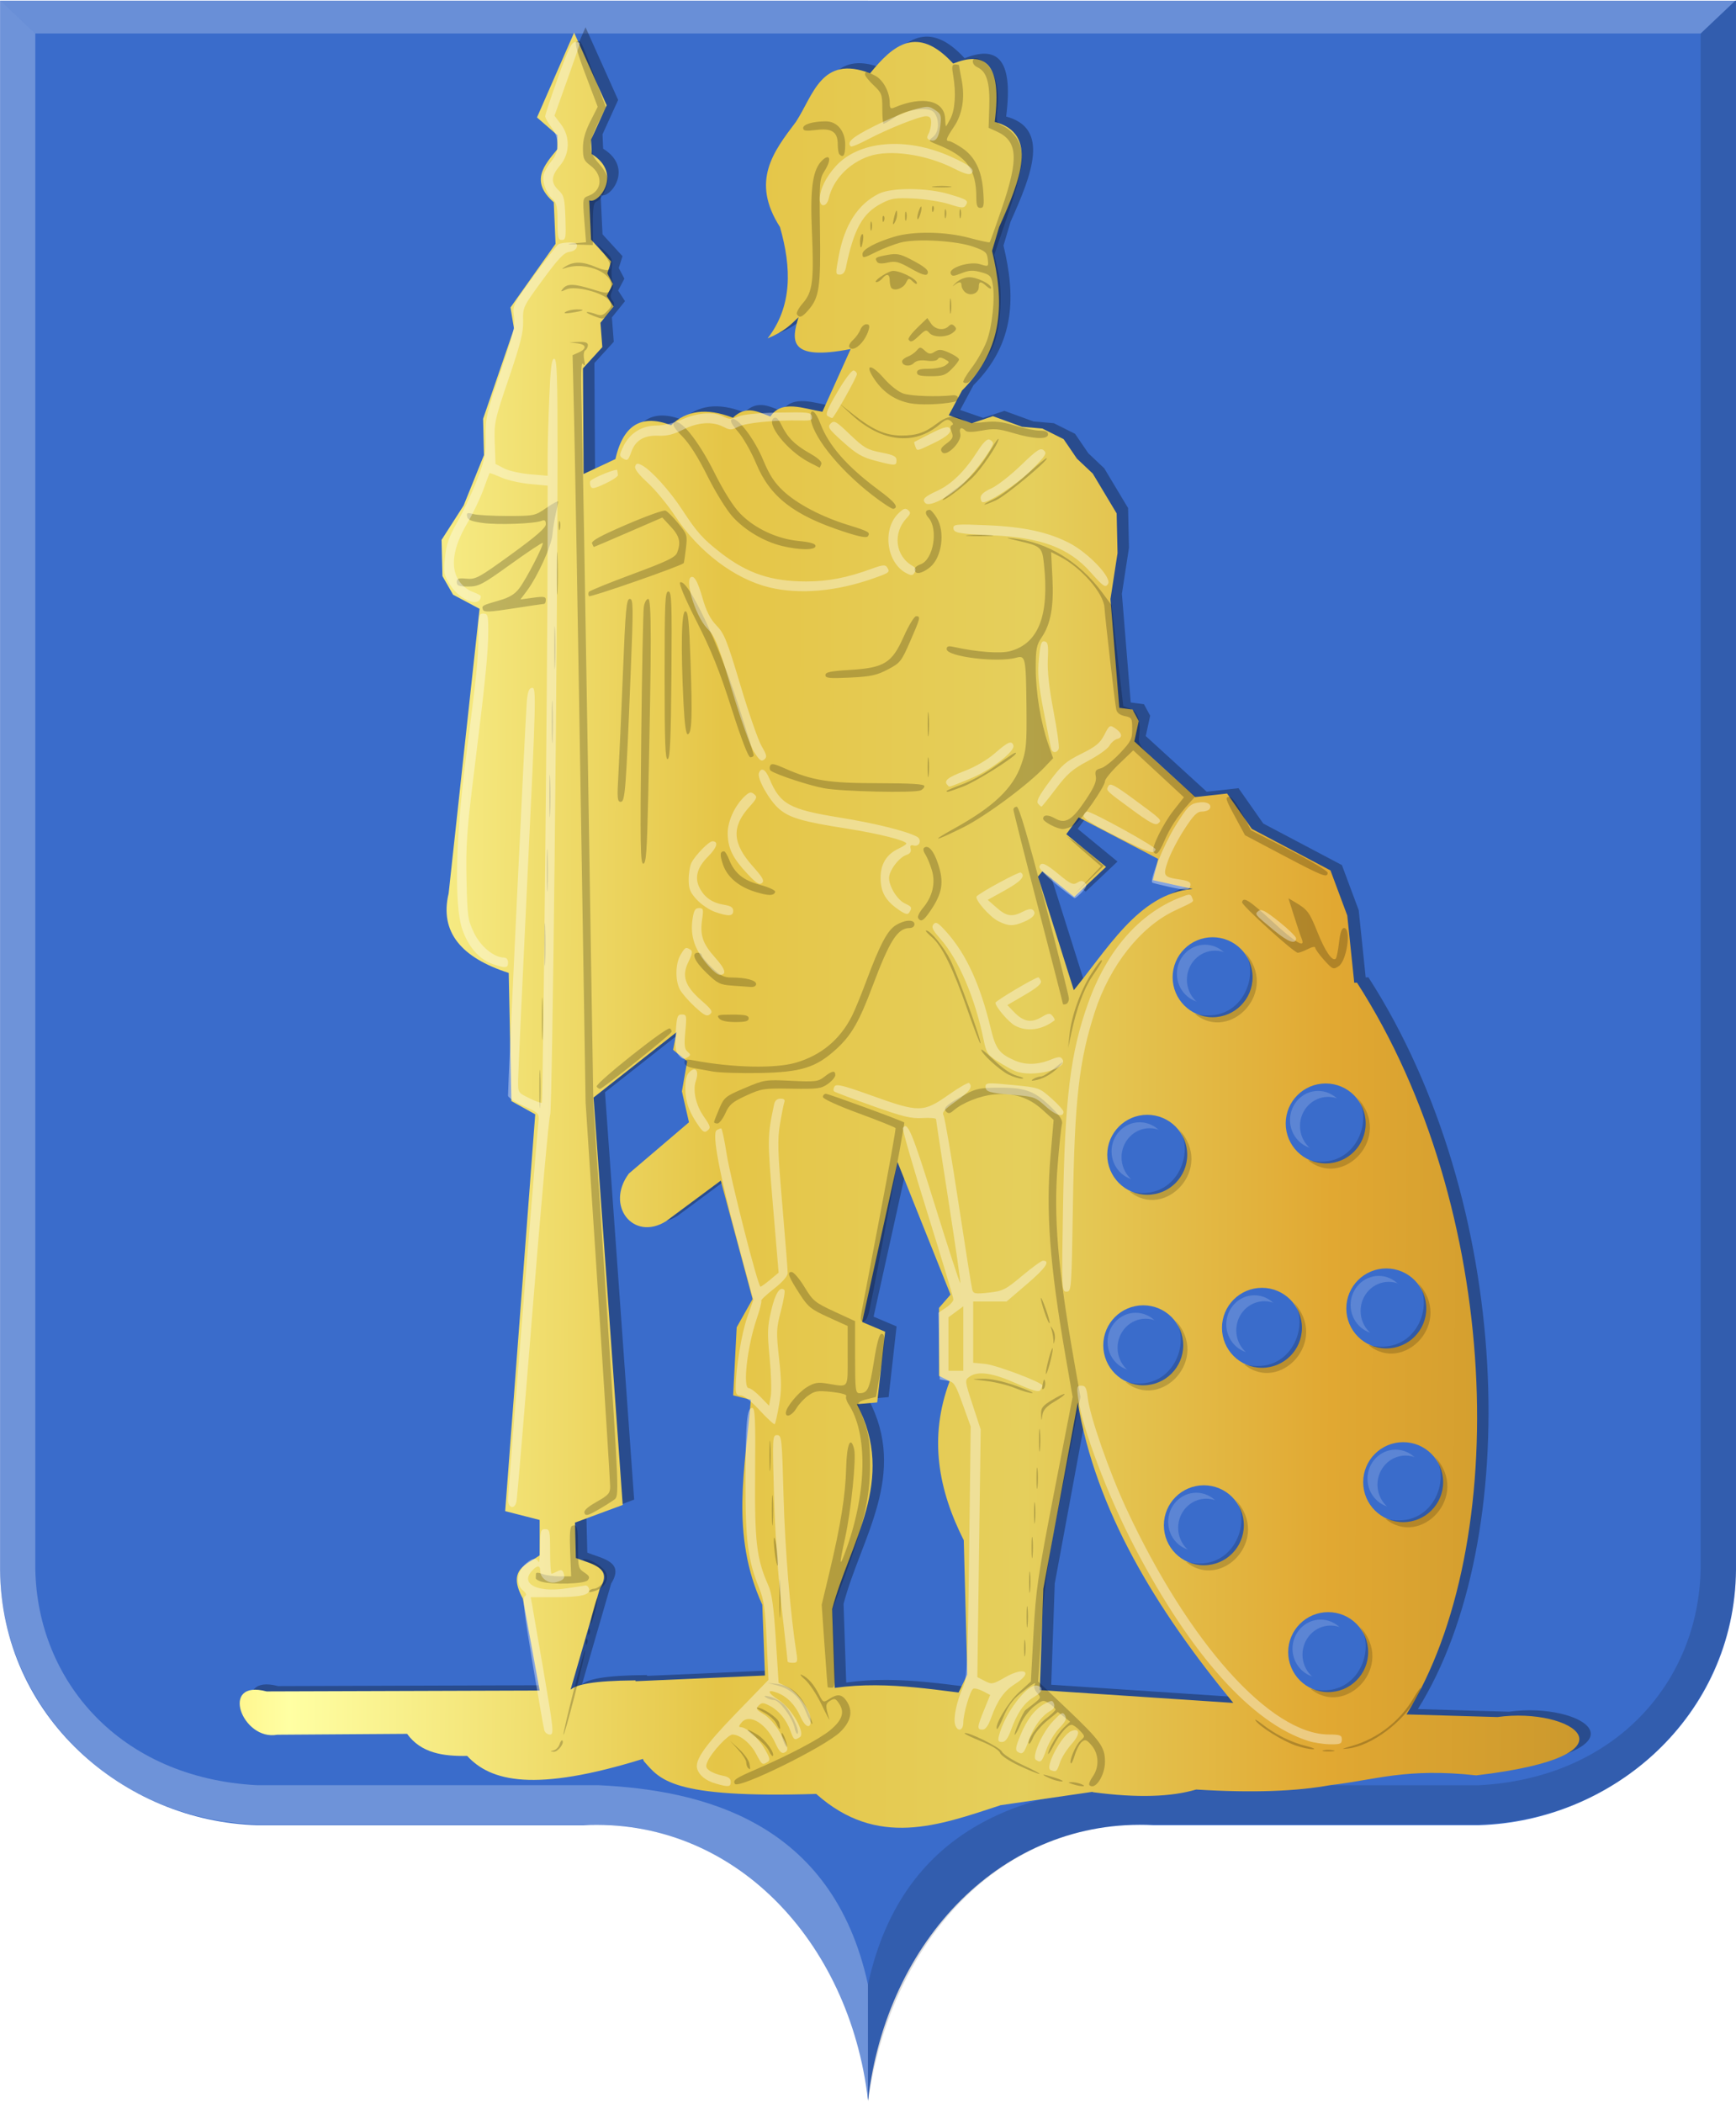 <?xml version="1.0" encoding="UTF-8" standalone="no"?>
<!-- Created with Inkscape (http://www.inkscape.org/) -->

<svg
   xmlns:dc="http://purl.org/dc/elements/1.1/"
   xmlns:cc="http://creativecommons.org/ns#"
   xmlns:rdf="http://www.w3.org/1999/02/22-rdf-syntax-ns#"
   xmlns:svg="http://www.w3.org/2000/svg"
   xmlns="http://www.w3.org/2000/svg"
   xmlns:xlink="http://www.w3.org/1999/xlink"
   xmlns:sodipodi="http://sodipodi.sourceforge.net/DTD/sodipodi-0.dtd"
   xmlns:inkscape="http://www.inkscape.org/namespaces/inkscape"
   width="701.673"
   height="849.728"
   id="svg39586"
   version="1.1"
   inkscape:version="0.48.4 r9939"
   sodipodi:docname="Nieuw document 271">
  <defs
     id="defs39588">
    <linearGradient
       y2="-331.22"
       x2="409.499"
       y1="-327.179"
       x1="-283.492"
       gradientTransform="matrix(-1,0,0,1,335.446,756.302)"
       gradientUnits="userSpaceOnUse"
       id="linearGradient39202"
       xlink:href="#linearGradient36465-9"
       inkscape:collect="always" />
    <linearGradient
       id="linearGradient36465-9">
      <stop
         style="stop-color:#cc992d;stop-opacity:1;"
         offset="0"
         id="stop36467-3" />
      <stop
         style="stop-color:#e1a832;stop-opacity:1;"
         offset="0.143"
         id="stop36469-1" />
      <stop
         id="stop36471-1"
         offset="0.321"
         style="stop-color:#e5cf5c;stop-opacity:1;" />
      <stop
         style="stop-color:#e5c547;stop-opacity:1;"
         offset="0.5"
         id="stop36473-9" />
      <stop
         id="stop36475-1"
         offset="0.75"
         style="stop-color:#ffffa3;stop-opacity:1;" />
      <stop
         style="stop-color:#ffd94d;stop-opacity:1;"
         offset="0.875"
         id="stop36477-2" />
      <stop
         id="stop36479-4"
         offset="1"
         style="stop-color:#ffdb4e;stop-opacity:1;" />
    </linearGradient>
    <filter
       color-interpolation-filters="sRGB"
       inkscape:collect="always"
       id="filter39235">
      <feGaussianBlur
         inkscape:collect="always"
         stdDeviation="3.167"
         id="feGaussianBlur39237" />
    </filter>
  </defs>
  <sodipodi:namedview
     id="base"
     pagecolor="#ffffff"
     bordercolor="#666666"
     borderopacity="1.0"
     inkscape:pageopacity="0.0"
     inkscape:pageshadow="2"
     inkscape:zoom="0.35"
     inkscape:cx="394.4081"
     inkscape:cy="370.57805"
     inkscape:document-units="px"
     inkscape:current-layer="layer1"
     showgrid="false"
     fit-margin-top="0"
     fit-margin-left="0"
     fit-margin-right="0"
     fit-margin-bottom="0"
     inkscape:window-width="1600"
     inkscape:window-height="837"
     inkscape:window-x="-8"
     inkscape:window-y="-8"
     inkscape:window-maximized="1" />
  <g
     inkscape:label="Laag 1"
     inkscape:groupmode="layer"
     id="layer1"
     transform="translate(19.408,-53.213)">
    <path
       style="fill:#3a6ccb;fill-opacity:1;stroke:none"
       d="m 331.434,53.483 -350.819,0 0,634.094 c 0.502,59.314 49.9,101.699 103.946,103.225 l 131.557,0 c 60.847,-3.156 107.811,46.629 115.316,111.165 l 42.228,-470.75 z"
       id="path16615-1-6-6"
       inkscape:connector-curvature="0"
       sodipodi:nodetypes="cccccccc" />
    <path
       style="fill:#3a6ccb;fill-opacity:1;stroke:none"
       d="m 331.446,53.491 350.819,0 0,634.094 c -0.502,59.314 -49.9,101.699 -103.946,103.225 l -131.557,0 c -60.847,-3.155 -107.811,46.629 -115.316,111.165 l -42.228,-470.75 z"
       id="path16615-2-9-7-8"
       inkscape:connector-curvature="0"
       sodipodi:nodetypes="cccccccc" />
    <path
       style="fill:#ffffff;fill-opacity:0.264;stroke:none"
       d="m -19.408,53.213 14.274,13.522 0,620.572 c 0.781,44.966 33.887,84.448 89.672,87.344 l 138.054,0 c 41.563,1.982 94.48,14.438 108.819,80.538 l 0,47.732 c -8.533,-62.567 -50.775,-112.9 -111.831,-112.389 l -135.042,0 c -61.491,-2.179 -103.777,-50.567 -103.946,-103.225 z"
       id="path17252-4-0-3-7-5"
       inkscape:connector-curvature="0"
       sodipodi:nodetypes="ccccccccccc" />
    <path
       style="fill:#000000;fill-opacity:0.141;stroke:none"
       d="m 682.237,53.232 -14.274,13.522 0,620.572 c -0.781,44.965 -33.887,84.448 -89.672,87.344 l -138.054,0 c -41.563,1.982 -94.48,14.438 -108.819,80.538 l 0,47.732 c 8.533,-62.566 50.775,-112.9 111.831,-112.389 l 135.042,0 c 61.491,-2.179 103.777,-50.567 103.946,-103.224 z"
       id="path17252-9-2-2-5-7-8"
       inkscape:connector-curvature="0"
       sodipodi:nodetypes="ccccccccccc" />
    <path
       style="fill:#ffffff;fill-opacity:0.24;stroke:none"
       d="m -19.408,53.213 14.274,13.522 673.139,0 14.26,-13.522 z"
       id="path17272-1-3-0-7-6"
       inkscape:connector-curvature="0" />
    <path
       style="fill:#000000;fill-opacity:0.297;stroke:none;filter:url(#filter39235)"
       d="m 217.263,64.238 -15,34.286 8.214,7.143 0,5.714 c -5.362,6.506 -11.143,12.957 -1.429,21.429 l 0.714,16.786 -18.214,25.714 1.429,8.571 -12.5,36.429 0.357,14.643 -8.214,20.357 -8.929,13.929 0.357,14.643 4.286,7.5 10.714,5.714 -12.5,115 c -3.737,15.644 5.172,26.02 24.286,32.143 l 1.071,51.786 9.643,5.357 -12.143,160.357 13.929,3.571 0,14.286 c -5.184,3.811 -13.33,5.57 -6.786,17.5 l 6.786,37.143 -110.357,0.357 c -19.246,-5.12 -9.877,20.128 4.286,17.5 l 52.5,-0.357 c 5.662,7.844 14.624,9.085 24.286,8.929 9.465,10.288 27.175,14.868 71.428,1.071 l -3.393,-31.607 c -17.648,0.138 -23.741,1.72 -26.25,3.75 L 227.62,693.167 c 5.503,-8.861 -3.367,-9.982 -9.643,-12.5 l -0.357,-14.286 19.286,-7.143 -11.786,-164.643 33.571,-26.429 -1.429,7.143 5.714,4.643 -2.143,12.143 2.857,12.5 -24.286,20.714 c -9.645,12.919 1.715,27.533 15,19.286 l 22.143,-16.429 12.857,47.857 -6.429,11.429 -1.429,27.5 7.143,1.786 c -2.145,27.311 -8.477,54.274 4.643,82.857 l 1.071,28.571 -52.679,2.321 -5.536,11.25 9.286,21.071 c 6.535,7.324 10.758,15.052 69.643,13.214 24.762,22.028 49.524,12.728 74.286,4.643 l -2.5,-43.929 c -21.267,-2.161 -42.141,-6.675 -64.286,-3.571 l -1.071,-31.786 c 7.134,-27.019 26.221,-52.151 10,-82.857 l 8.214,-0.714 3.214,-28.571 -9.286,-3.929 14.286,-64.643 21.429,53.571 -4.643,5.357 0,27.5 4.286,2.143 c -8.595,22.928 -4.493,44.043 5.714,64.286 l 1.429,54.286 -7.857,16.071 20.714,36.786 39.286,-5.714 -22.857,-40.714 1.429,-41.071 13.929,-75.357 c 7.273,43.516 31.431,83.28 62.857,121.429 l -80.714,-5.357 23.929,41.429 c 18.1,2.424 31.765,1.891 41.786,-1.071 23.001,1.445 40.747,0.705 54.286,-1.786 18.151,-2.055 30.428,-7.048 58.929,-3.929 68.656,-8.081 38.41,-27.778 8.571,-23.571 l -36.786,-1.071 c 42.829,-68.704 38.504,-204.835 -20,-295.714 l -114.286,3.571 -14.643,-46.429 1.786,-2.143 12.857,10.357 12.857,-12.143 -16.071,-13.214 5,-6.786 32.143,16.786 -2.143,8.571 16.071,3.571 c -22.109,1.772 -34.663,25.045 -49.643,42.857 l 95.357,13.214 19.643,-17.857 -2.857,-27.5 -6.786,-18.214 -31.786,-16.786 -10,-14.286 -12.857,1.429 -24.643,-22.5 1.786,-8.214 -2.5,-4.643 -5.357,-0.714 -3.571,-43.929 2.857,-18.571 -0.357,-16.071 -9.643,-16.071 -6.429,-6.071 -5.357,-7.857 -8.571,-4.286 -8.214,-0.714 -11.786,-4.286 -8.571,2.857 -9.286,-3.214 5.357,-10 c 17.256,-17.209 16.923,-36.549 12.143,-56.429 l 2.857,-9.643 c 8.654,-19.254 15.976,-37.775 -1.786,-42.5 3.183,-24.65 -4.542,-28.433 -16.786,-23.571 -14.539,-15.85 -24.341,-7.426 -33.571,3.929 -19.734,-7.566 -22.931,8.845 -30,19.643 -9.076,12 -18.365,23.934 -6.429,42.5 4.679,16.442 5.075,31.911 -5,45 6.876,-2.857 9.535,-5.714 12.5,-8.571 -2.892,9.288 -4.263,17.809 21.072,12.857 L 317.62,217.453 c -7.769,-1.296 -16.476,-4.974 -21.02,1.916 -4.876,-1.752 -9.633,-4.822 -15.152,0.505 -10.771,-4.212 -18.943,-2.857 -25.001,3.03 -11.329,-4.407 -19.224,-0.803 -22.476,13.637 l -12.879,6.061 -0.253,-42.679 7.829,-8.586 -0.758,-9.849 5.303,-6.566 -2.778,-4.293 2.525,-4.798 -2.273,-4.293 1.515,-4.798 -8.081,-8.839 -0.758,-15.91 c 3.485,1.932 13.888,-10.738 1.01,-18.688 l -0.253,-5.808 6.314,-13.89 z"
       id="path38083"
       inkscape:connector-curvature="0"
       sodipodi:nodetypes="cccccccccccccccccccccccccccccccccccccccccccccccccccccccccccccccccccccccccccccccccccccccccccccccccccccccccccccccccccccccccccccccccccccccccccccccccccc" />
    <path
       style="fill:url(#linearGradient39202);fill-opacity:1;stroke:none"
       d="m 212.641,66.391 -15,34.286 8.214,7.143 0,5.714 c -5.362,6.506 -11.143,12.957 -1.429,21.429 l 0.714,16.786 -18.214,25.714 1.429,8.571 -12.5,36.429 0.357,14.643 -8.214,20.357 -8.929,13.929 0.357,14.643 4.286,7.5 10.714,5.714 -12.5,115 c -3.737,15.644 5.172,26.02 24.286,32.143 l 1.071,51.786 9.643,5.357 -12.143,160.357 13.929,3.571 0,14.286 c -5.184,3.811 -13.33,5.57 -6.786,17.5 l 6.786,37.143 -110.357,0.357 c -19.246,-5.12 -9.877,20.128 4.286,17.5 l 52.5,-0.357 c 5.662,7.844 14.624,9.085 24.286,8.929 9.465,10.288 27.175,14.868 71.429,1.071 l -3.393,-31.607 c -17.648,0.138 -23.741,1.72 -26.25,3.75 l 11.786,-40.714 c 5.503,-8.861 -3.367,-9.982 -9.643,-12.5 l -0.357,-14.286 19.286,-7.143 -11.786,-164.643 33.571,-26.429 -1.429,7.143 5.714,4.643 -2.143,12.143 2.857,12.5 -24.286,20.714 c -9.645,12.919 1.715,27.533 15,19.286 l 22.143,-16.429 12.857,47.857 -6.429,11.429 -1.429,27.5 7.143,1.786 c -2.145,27.311 -8.477,54.274 4.643,82.857 l 1.071,28.571 -52.679,2.321 -5.536,11.25 9.286,21.071 c 6.535,7.324 10.758,15.052 69.643,13.214 24.762,22.028 49.524,12.728 74.286,4.643 l -2.5,-43.929 c -21.267,-2.161 -42.142,-6.675 -64.286,-3.571 l -1.071,-31.786 c 7.134,-27.019 26.221,-52.151 10,-82.857 l 8.214,-0.714 3.214,-28.571 -9.286,-3.929 14.286,-64.643 21.429,53.571 -4.643,5.357 0,27.5 4.286,2.143 c -8.595,22.928 -4.493,44.043 5.714,64.286 l 1.429,54.286 -7.857,16.071 20.714,36.786 39.286,-5.714 -22.857,-40.714 1.429,-41.071 13.929,-75.357 c 7.273,43.516 31.431,83.28 62.857,121.429 l -80.714,-5.357 23.929,41.429 c 18.1,2.424 31.765,1.891 41.786,-1.071 23.001,1.445 40.747,0.705 54.286,-1.786 18.151,-2.055 30.428,-7.048 58.929,-3.929 68.656,-8.081 38.41,-27.778 8.571,-23.571 l -36.786,-1.071 c 42.829,-68.704 38.504,-204.835 -20,-295.714 l -114.286,3.571 -14.643,-46.429 1.786,-2.143 12.857,10.357 12.857,-12.143 -16.071,-13.214 5,-6.786 32.143,16.786 -2.143,8.571 16.071,3.571 c -22.109,1.772 -34.663,25.045 -49.643,42.857 l 95.357,13.214 19.643,-17.857 -2.857,-27.5 -6.786,-18.214 -31.786,-16.786 -10,-14.286 -12.857,1.429 -24.643,-22.5 1.786,-8.214 -2.5,-4.643 -5.357,-0.714 -3.571,-43.929 2.857,-18.571 -0.357,-16.071 -9.643,-16.071 -6.429,-6.071 -5.357,-7.857 -8.571,-4.286 -8.214,-0.714 -11.786,-4.286 -8.571,2.857 -9.286,-3.214 5.357,-10 c 17.256,-17.209 16.923,-36.549 12.143,-56.429 l 2.857,-9.643 c 8.654,-19.254 15.976,-37.775 -1.786,-42.5 3.183,-24.65 -4.542,-28.433 -16.786,-23.571 -14.539,-15.85 -24.341,-7.426 -33.571,3.929 -19.734,-7.566 -22.931,8.845 -30,19.643 -9.076,12 -18.365,23.934 -6.429,42.5 4.679,16.442 5.075,31.911 -5,45 6.877,-2.857 9.535,-5.714 12.5,-8.571 -2.892,9.288 -4.263,17.809 21.072,12.857 l -11.429,25.357 c -7.769,-1.296 -16.476,-4.974 -21.02,1.916 -4.876,-1.752 -9.633,-4.822 -15.152,0.505 -10.771,-4.212 -18.943,-2.857 -25.001,3.03 -11.329,-4.407 -19.224,-0.803 -22.476,13.637 l -12.88,6.061 -0.253,-42.679 7.829,-8.586 -0.758,-9.849 5.303,-6.566 -2.778,-4.293 2.525,-4.798 -2.273,-4.293 1.515,-4.798 -8.081,-8.839 -0.758,-15.91 c 3.485,1.932 13.888,-10.738 1.01,-18.688 l -0.253,-5.808 6.314,-13.89 z"
       id="path38083-6"
       inkscape:connector-curvature="0"
       sodipodi:nodetypes="cccccccccccccccccccccccccccccccccccccccccccccccccccccccccccccccccccccccccccccccccccccccccccccccccccccccccccccccccccccccccccccccccccccccccccccccccccc" />
    <path
       style="fill:#000000;fill-opacity:0.222"
       d="m 277.618,774.095 c -0.912,-1.476 0.222,-2.25 8.594,-5.868 13.252,-5.727 25.386,-12.113 29.747,-15.657 4.996,-4.06 6.149,-7.306 3.843,-10.825 -1.42,-2.168 -1.891,-2.328 -3.649,-1.243 -1.976,1.219 -2.021,2.097 -0.38,7.403 0.314,1.014 -1.046,-1.532 -3.021,-5.657 -1.975,-4.125 -5.042,-8.766 -6.816,-10.314 -1.773,-1.548 -2.319,-2.377 -1.213,-1.843 2.592,1.252 4.825,3.822 6.932,7.98 1.629,3.215 1.762,3.272 4.085,1.75 3.275,-2.146 5.076,-1.977 6.915,0.649 2.838,4.052 1.999,8.35 -2.478,12.695 -6.146,5.964 -41.165,23.186 -42.56,20.93 z m 136.594,0.153 c -2.01,-0.644 -2.108,-0.806 -0.5,-0.83 1.1,-0.016 2.9,0.357 4,0.83 2.548,1.095 -0.081,1.095 -3.5,0 z m 6.696,0.363 c -0.35,-0.35 0.25,-1.882 1.333,-3.404 2.725,-3.826 2.549,-9.175 -0.415,-12.62 -2.052,-2.385 -2.611,-2.586 -3.995,-1.437 -0.885,0.735 -2.134,3.086 -2.775,5.224 -0.641,2.138 -1.363,3.69 -1.604,3.448 -0.855,-0.855 1.863,-7.357 3.813,-9.122 1.967,-1.78 1.966,-1.802 -0.212,-4.121 -1.204,-1.282 -2.708,-2.331 -3.341,-2.331 -1.625,0 -4.908,3.801 -7.34,8.5 -1.139,2.2 -2.091,3.645 -2.115,3.21 -0.093,-1.662 3.874,-8.316 6.319,-10.597 l 2.558,-2.387 -2.49,-1.959 -2.49,-1.959 -4.329,3.547 c -2.381,1.951 -4.903,4.933 -5.605,6.628 -0.702,1.695 -1.46,2.897 -1.685,2.673 -1.052,-1.052 3.234,-7.463 6.751,-10.098 2.16,-1.618 3.927,-3.295 3.927,-3.727 0,-0.432 -1.126,-1.523 -2.503,-2.425 -2.395,-1.569 -2.657,-1.522 -6.085,1.093 -1.97,1.503 -4.428,4.705 -5.462,7.117 -1.034,2.411 -2.104,4.384 -2.379,4.384 -0.679,0 3.359,-9.327 4.321,-9.98 0.421,-0.286 2.034,-1.537 3.584,-2.779 2.703,-2.167 2.746,-2.338 1.073,-4.187 -0.98,-1.083 -1.415,-2.461 -0.992,-3.145 1.013,-1.639 -0.972,-0.427 -6.104,3.725 -2.665,2.156 -4.839,5.186 -6.366,8.871 -1.276,3.078 -2.498,5.418 -2.715,5.2 -1.244,-1.244 4.418,-10.776 8.734,-14.705 l 4.943,-4.5 1.06,-19.5 c 0.963,-17.721 1.733,-22.968 8.434,-57.5 l 7.374,-38 -2.862,-16.5 c -6.38,-36.776 -8.004,-58.468 -6.062,-80.98 l 1.249,-14.48 -4.552,-4.121 c -5.511,-4.99 -11.537,-6.892 -19.534,-6.167 -5.637,0.511 -12.826,3.373 -16.427,6.54 -1.356,1.193 -2.049,1.284 -2.946,0.387 -1.405,-1.405 0.248,-2.89 7.72,-6.935 4.369,-2.365 6.136,-2.709 14,-2.726 10.606,-0.023 14.277,1.415 21.143,8.281 3.373,3.373 4.366,5.037 3.941,6.604 -0.313,1.152 -1.09,8.553 -1.727,16.447 -1.684,20.855 0.069,41.684 6.662,79.148 l 2.551,14.5 -7.114,36 c -6.401,32.389 -7.258,38.157 -8.543,57.5 l -1.428,21.5 11.561,11 c 13.612,12.951 15.439,15.477 15.448,21.346 0.009,5.701 -4.022,11.793 -6.297,9.517 z m -16.196,-2.827 c -3.944,-1.806 -3.052,-1.837 2.5,-0.088 2.475,0.78 3.6,1.428 2.5,1.44 -1.1,0.012 -3.35,-0.596 -5,-1.352 z m -12.149,-4.996 c -4.052,-1.887 -7.411,-4.134 -7.753,-5.185 -0.367,-1.128 -3.371,-2.974 -7.663,-4.709 -3.883,-1.57 -6.889,-3.025 -6.68,-3.234 0.923,-0.923 14.289,5.639 15.076,7.402 0.478,1.072 4.312,3.537 8.52,5.478 4.208,1.941 7.2,3.54 6.65,3.553 -0.55,0.013 -4.217,-1.474 -8.149,-3.306 z m -109.684,0.794 c -0.367,-0.367 -0.667,-1.358 -0.667,-2.202 0,-0.845 -1.462,-3.132 -3.25,-5.083 l -3.25,-3.548 3.653,3.352 c 2.009,1.844 3.859,4.431 4.111,5.75 0.493,2.577 0.43,2.759 -0.598,1.731 z m 8.532,-6.797 c -0.619,-1.359 -3.01,-3.836 -5.312,-5.504 -4.785,-3.466 -4.293,-4.065 0.77,-0.936 3.083,1.905 7.083,7.498 6.08,8.501 -0.226,0.226 -0.918,-0.701 -1.537,-2.06 z m -86.996,-0.217 c 0.937,-0.247 1.99,-1.353 2.341,-2.459 0.351,-1.106 0.859,-1.791 1.128,-1.521 0.991,0.991 -1.798,4.657 -3.458,4.545 -1.605,-0.109 -1.606,-0.145 -0.012,-0.564 z m 311.035,-0.007 c 0.956,-0.25 2.756,-0.259 4,-0.02 1.244,0.239 0.462,0.444 -1.738,0.455 -2.2,0.011 -3.218,-0.185 -2.262,-0.435 z m -11.215,-1.975 c -5.18,-1.812 -13.842,-7.155 -16.024,-9.883 -0.825,-1.032 0.3,-0.467 2.5,1.255 5.426,4.247 11.761,7.391 17.893,8.879 2.809,0.682 3.982,1.256 2.607,1.277 -1.375,0.021 -4.514,-0.668 -6.976,-1.529 z m 22.952,0.145 c 10.122,-2.88 19.33,-10.029 24.684,-19.166 3.247,-5.54 4.208,-5.654 1.154,-0.137 -5.465,9.873 -18.029,19.217 -27.397,20.376 -3.228,0.4 -2.954,0.211 1.559,-1.073 z M 297.16,756.609 c -0.552,-1.451 -0.818,-2.824 -0.591,-3.051 0.227,-0.227 0.891,0.961 1.476,2.639 1.3,3.73 0.515,4.096 -0.885,0.412 z m -88.829,-2.361 c -0.035,-0.825 1.908,-9.15 4.318,-18.5 2.41,-9.35 4.41,-16.325 4.445,-15.5 0.035,0.825 -1.908,9.15 -4.318,18.5 -2.41,9.35 -4.41,16.325 -4.445,15.5 z m 93.41,-2.871 c -0.897,-4.083 -6.133,-11.126 -8.285,-11.145 -0.959,-0.008 -2.419,-0.472 -3.244,-1.03 -1.097,-0.743 -0.695,-0.838 1.5,-0.356 1.65,0.363 4.23,1.803 5.732,3.2 2.718,2.528 6.555,10.747 5.507,11.795 -0.302,0.302 -0.847,-0.807 -1.211,-2.464 z m -7.324,-1.58 c -0.616,-1.352 -2.827,-3.359 -4.912,-4.46 -2.086,-1.101 -3.437,-2.021 -3.002,-2.046 2.221,-0.124 8.525,4.14 9.042,6.117 0.818,3.128 0.215,3.335 -1.127,0.389 z m 11.869,-4.868 c -2.413,-5.946 -5.983,-9.176 -11.797,-10.677 l -3.777,-0.975 3.76,0.423 c 5.503,0.62 9.635,4.059 12.407,10.327 1.33,3.007 2.233,5.653 2.006,5.879 -0.226,0.226 -1.396,-2.014 -2.599,-4.978 z m 8.827,-9.932 c -0.054,-0.138 -0.617,-7.675 -1.251,-16.75 l -1.152,-16.5 3.218,-13.5 c 4.49,-18.834 6.377,-30.669 6.668,-41.811 0.251,-9.618 1.804,-13.273 3.228,-7.598 0.927,3.693 -1.222,24.827 -3.646,35.858 -2.556,11.63 -2.387,12.654 0.667,4.051 8.174,-23.024 8.468,-46.258 0.734,-58.062 -0.847,-1.293 -1.272,-2.784 -0.945,-3.314 0.344,-0.557 -2.128,-1.255 -5.855,-1.654 -5.66,-0.606 -6.821,-0.426 -9.481,1.468 -1.667,1.187 -3.816,3.487 -4.775,5.11 -1.695,2.87 -4.313,4.022 -4.313,1.899 0,-2.18 4.978,-8.259 8.508,-10.39 3.071,-1.853 4.426,-2.088 8.33,-1.445 8.815,1.453 8.162,2.349 8.162,-11.197 l 0,-12.084 -7.811,-3.548 c -6.953,-3.158 -8.21,-4.165 -11.441,-9.165 -4.704,-7.279 -5.395,-9.117 -3.427,-9.117 0.844,0 3.191,2.726 5.215,6.058 3.43,5.647 4.249,6.321 12.072,9.935 l 8.392,3.877 0,14.565 c 0,13.21 0.163,14.563 1.75,14.549 3.361,-0.029 4.065,-1.563 5.845,-12.735 1.223,-7.676 2.208,-11.25 3.099,-11.25 1.695,0 1.589,3.123 -0.529,15.5 l -1.711,10 -3.793,0.943 c -2.775,0.69 -3.654,1.36 -3.273,2.5 0.286,0.857 1.443,4.135 2.571,7.286 1.575,4.4 2.058,8.226 2.082,16.5 0.038,13.077 -2.533,24.516 -10.094,44.913 l -5.137,13.858 0.673,15.75 c 0.596,13.962 0.494,15.75 -0.905,15.75 -0.868,0 -1.622,-0.113 -1.677,-0.25 z m 79.399,-15.75 c 0,-3.025 0.187,-4.263 0.417,-2.75 0.229,1.512 0.229,3.987 0,5.5 -0.229,1.512 -0.417,0.275 -0.417,-2.75 z M 217.292,716.831 c -0.043,-1.054 0.193,-1.645 0.525,-1.312 0.332,0.332 0.368,1.195 0.079,1.917 -0.319,0.798 -0.556,0.561 -0.604,-0.604 z m 1,-4 c -0.043,-1.054 0.193,-1.645 0.525,-1.312 0.332,0.332 0.368,1.195 0.079,1.917 -0.319,0.798 -0.556,0.561 -0.604,-0.604 z m 177.249,-6.083 c -0.004,-3.85 0.173,-5.548 0.394,-3.772 0.221,1.775 0.225,4.925 0.008,7 -0.216,2.075 -0.397,0.622 -0.402,-3.228 z m -99.943,-7.5 c 0,-6.875 0.16,-9.688 0.355,-6.25 0.195,3.438 0.195,9.062 0,12.5 -0.195,3.438 -0.355,0.625 -0.355,-6.25 z m -76.277,10 c -0.039,-0.825 0.556,-3.75 1.321,-6.5 0.765,-2.75 1.423,-4.325 1.461,-3.5 0.039,0.825 -0.556,3.75 -1.321,6.5 -0.765,2.75 -1.423,4.325 -1.461,3.5 z m 177.22,-16.5 c -0.004,-3.85 0.173,-5.548 0.394,-3.772 0.221,1.775 0.225,4.925 0.008,7 -0.216,2.075 -0.397,0.622 -0.402,-3.228 z m -177.803,3.46 c 0.326,-0.528 1.21,-0.96 1.963,-0.96 1.707,0 4.512,-2.723 4.512,-4.38 0,-2.324 -2.523,-4.691 -6.513,-6.112 -2.262,-0.805 -3.121,-1.437 -1.987,-1.46 2.838,-0.057 8.203,3.441 8.966,5.846 0.913,2.878 -0.914,5.719 -4.479,6.962 -1.801,0.628 -2.812,0.671 -2.462,0.105 z m -19.334,-3.81 c -1.27,-0.358 -2.283,-0.988 -2.25,-1.4 0.032,-0.412 0.059,-1.189 0.059,-1.725 0,-0.634 0.898,-0.634 2.565,0 1.411,0.536 4.613,0.975 7.116,0.975 l 4.551,0 -0.401,-9.976 c -0.285,-7.095 -0.058,-10.107 0.786,-10.431 2.041,-0.783 2.382,0.499 2.382,8.959 0,7.72 0.156,8.32 2.567,9.9 2.069,1.355 2.336,1.96 1.378,3.115 -1.25,1.505 -14.064,1.904 -18.753,0.583 z m 94.347,-11.689 c -0.387,-3.096 -0.496,-5.838 -0.242,-6.091 0.254,-0.254 0.778,2.072 1.165,5.168 0.387,3.096 0.496,5.838 0.242,6.091 -0.254,0.254 -0.778,-2.072 -1.165,-5.168 z m 103.79,-1.962 c -0.004,-3.85 0.173,-5.548 0.394,-3.772 0.221,1.775 0.225,4.925 0.008,7 -0.216,2.075 -0.397,0.622 -0.402,-3.228 z m -104.963,-15 c 0,-5.5 0.163,-7.878 0.368,-5.284 0.205,2.594 0.207,7.094 0.01,10 -0.203,2.906 -0.371,0.783 -0.373,-4.716 z m 105.963,1 c -0.004,-3.85 0.173,-5.548 0.394,-3.772 0.221,1.775 0.225,4.925 0.008,7 -0.216,2.075 -0.397,0.622 -0.402,-3.228 z m -181.706,-0.041 c -0.39,-1.017 1.13,-2.431 4.906,-4.562 4.821,-2.721 5.471,-3.463 5.47,-6.243 -7e-4,-1.735 -2.233,-37.355 -4.961,-79.154 l -4.959,-76 -2.009,-125 c -1.105,-68.75 -2.291,-136.7 -2.635,-151 l -0.626,-26 2.281,-1 c 3.56,-1.56 3.43,-3.315 -0.279,-3.772 l -3.311,-0.408 3.75,-0.16 c 2.672,-0.114 3.75,0.254 3.75,1.281 0,0.792 -0.476,1.735 -1.059,2.095 -0.611,0.378 -0.797,1.989 -0.439,3.809 0.476,2.428 0.368,2.809 -0.472,1.655 -0.796,-1.094 -0.941,3.919 -0.536,18.5 0.306,11 1.493,78.725 2.638,150.5 l 2.082,130.5 5.224,79 c 5.212,78.806 5.219,79.004 3.22,80.5 -1.103,0.825 -4.134,2.722 -6.737,4.216 -3.886,2.23 -4.834,2.453 -5.298,1.242 z m 182.706,-13.959 c -0.004,-3.85 0.173,-5.548 0.394,-3.772 0.221,1.775 0.225,4.925 0.008,7 -0.216,2.075 -0.397,0.622 -0.402,-3.228 z m -107.963,-9 c 0,-5.5 0.163,-7.878 0.368,-5.284 0.205,2.594 0.207,7.094 0.01,10 -0.203,2.906 -0.371,0.783 -0.373,-4.716 z m 108.971,-6.5 c 0,-4.125 0.177,-5.812 0.392,-3.75 0.216,2.062 0.216,5.438 0,7.5 -0.216,2.062 -0.392,0.375 -0.392,-3.75 z m 0.845,-10.5 c -0.1,-2.545 0.578,-3.423 4.477,-5.79 2.527,-1.535 4.783,-2.602 5.014,-2.372 0.23,0.23 -1.597,1.6 -4.06,3.044 -3.237,1.897 -4.594,3.386 -4.895,5.372 -0.416,2.745 -0.416,2.745 -0.534,-0.253 z m -10.681,-10.647 c -2.75,-1.129 -7.925,-2.395 -11.5,-2.811 -6.431,-0.75 -6.447,-0.759 -1.5,-0.886 3.253,-0.084 7.97,0.91 13.5,2.845 4.675,1.635 7.6,2.958 6.5,2.94 -1.1,-0.018 -4.25,-0.958 -7,-2.087 z m 11.325,-1.527 c 0.427,-2.093 0.678,-2.344 0.97,-0.97 0.216,1.021 -0.043,2.293 -0.576,2.826 -0.626,0.626 -0.766,-0.031 -0.393,-1.856 z m 1.284,-4.326 c -0.039,-0.825 0.556,-3.75 1.321,-6.5 0.765,-2.75 1.423,-4.325 1.461,-3.5 0.039,0.825 -0.556,3.75 -1.321,6.5 -0.765,2.75 -1.423,4.325 -1.461,3.5 z m 3.027,-13.668 c -0.075,-1.192 -0.395,-2.993 -0.712,-4 -0.545,-1.734 -0.515,-1.737 0.566,-0.053 0.628,0.978 0.948,2.778 0.712,4 -0.429,2.219 -0.43,2.219 -0.566,0.053 z m -3.524,-10.956 c -0.887,-2.603 -1.58,-5.215 -1.539,-5.804 0.04,-0.59 0.939,1.367 1.997,4.348 1.058,2.981 1.751,5.593 1.539,5.804 -0.211,0.211 -1.11,-1.745 -1.997,-4.348 z m -74.008,-0.126 c 0.382,-2.062 3.704,-19.5 7.382,-38.75 3.678,-19.25 6.541,-35.286 6.362,-35.636 -0.179,-0.35 -6.856,-3.033 -14.837,-5.962 -8.412,-3.087 -14.511,-5.867 -14.511,-6.614 0,-0.708 0.539,-1.288 1.197,-1.288 1.11,0 30.845,10.883 31.676,11.594 0.318,0.272 -11.045,61.524 -14.034,75.656 -0.644,3.043 -1.53,4.75 -2.467,4.75 -1.147,0 -1.312,-0.809 -0.768,-3.75 z m -59.604,-76.815 c 0,-0.311 0.94,-2.749 2.088,-5.419 1.986,-4.617 2.487,-5.024 10.25,-8.318 8.001,-3.396 8.371,-3.454 18.841,-2.953 9.809,0.469 10.9,0.337 13.385,-1.617 3.161,-2.486 4.436,-2.686 4.436,-0.696 0,0.787 -1.348,2.392 -2.995,3.564 -2.696,1.92 -4.168,2.112 -14.75,1.931 -11.155,-0.192 -12.088,-0.049 -18.291,2.798 -5.558,2.551 -6.815,3.619 -8.402,7.137 -1.026,2.276 -2.473,4.138 -3.214,4.138 -0.741,0 -1.348,-0.254 -1.348,-0.565 z m -70.615,-13.435 c 0,-6.875 0.16,-9.688 0.355,-6.25 0.195,3.438 0.195,9.062 0,12.5 -0.195,3.438 -0.355,0.625 -0.355,-6.25 z m 23.165,-0.918 c -0.746,-1.207 28.3,-24.292 29.574,-23.505 0.539,0.333 0.844,0.976 0.678,1.428 -0.419,1.138 -27.859,22.995 -28.868,22.995 -0.449,0 -1.072,-0.413 -1.384,-0.918 z m 176.449,-3.036 c 0.825,-0.558 2.207,-1.022 3.07,-1.03 0.864,-0.01 3.563,-1.685 6,-3.725 2.437,-2.041 3.53,-2.667 2.43,-1.392 -2.867,3.323 -6.543,5.707 -10,6.487 -2.189,0.493 -2.595,0.402 -1.5,-0.339 z m -9.992,-1.811 c -3.534,-1.74 -11.008,-8.558 -11.008,-10.042 0,-0.444 2.401,1.519 5.336,4.362 3.377,3.271 6.773,5.548 9.25,6.203 2.153,0.569 3.014,1.071 1.914,1.115 -1.1,0.044 -3.571,-0.693 -5.492,-1.639 z m -119.508,-1.244 c -2.75,-0.484 -6.463,-1.15 -8.25,-1.48 -2.027,-0.375 -3.25,-1.19 -3.25,-2.167 0,-1.27 0.71,-1.431 3.75,-0.853 15.696,2.985 32.946,3.369 41.319,0.921 10.264,-3.001 17.829,-9.307 22.69,-18.912 1.113,-2.2 3.7,-8.5 5.747,-14 5.494,-14.757 8.572,-20.576 11.986,-22.658 3.674,-2.241 7.509,-2.416 7.509,-0.342 0,0.825 -0.839,1.5 -1.865,1.5 -4.958,0 -8.105,4.907 -15.114,23.568 -5.389,14.348 -8.515,19.77 -14.605,25.336 -8.192,7.487 -14.162,9.358 -30.915,9.69 -7.7,0.152 -16.25,-0.119 -19,-0.603 z m -69.105,-21.491 c 0,-7.7 0.159,-10.718 0.349,-6.706 0.19,4.012 0.189,10.312 0,14 -0.192,3.688 -0.348,0.406 -0.346,-7.294 z m 213.276,6.581 c 0.779,-7.487 4.46,-17.818 8.725,-24.485 1.969,-3.078 3.837,-5.596 4.151,-5.596 0.642,0 0.228,0.731 -3.791,6.699 -3.256,4.833 -6.271,12.973 -8.262,22.301 l -1.387,6.5 0.564,-5.419 z m -41.169,-9.809 c -5.891,-16.945 -10.418,-26.182 -14.523,-29.636 -1.723,-1.45 -2.736,-2.636 -2.252,-2.636 1.721,0 7.104,6.583 9.809,11.996 3.009,6.02 12.753,33.048 12.137,33.664 -0.211,0.211 -2.538,-5.814 -5.172,-13.388 z m -100.502,3.228 c -1.085,-1.308 -0.396,-1.5 5.378,-1.5 5.22,0 6.622,0.318 6.622,1.5 0,1.147 -1.264,1.5 -5.378,1.5 -3.56,0 -5.798,-0.507 -6.622,-1.5 z m 139,-5.836 c 0,-0.276 -4.5,-17.789 -10,-38.917 -5.5,-21.128 -10,-38.94 -10,-39.581 0,-0.641 0.601,-1.166 1.336,-1.166 0.918,0 4.409,11.82 11.151,37.75 5.399,20.762 9.86,38.605 9.914,39.649 0.054,1.044 -0.464,2.094 -1.151,2.333 -0.688,0.239 -1.25,0.208 -1.25,-0.068 z m -133.81,-7.404 c -4.759,-0.331 -5.822,-0.864 -10.25,-5.131 -4.892,-4.715 -6.337,-8.13 -3.44,-8.13 0.825,0 1.5,0.451 1.5,1.001 0,0.551 1.854,2.801 4.121,5 3.321,3.223 4.849,3.999 7.875,3.999 5.785,0 10.004,1.107 10.004,2.625 0,0.814 -0.918,1.3 -2.25,1.19 -1.238,-0.102 -4.639,-0.351 -7.56,-0.554 z m -75.796,-16.761 c 0,-7.7 0.159,-10.718 0.349,-6.706 0.19,4.012 0.189,10.312 0,14 -0.192,3.688 -0.348,0.406 -0.346,-7.294 z m 315.192,6.464 c -1.972,-2.183 -3.586,-4.43 -3.586,-4.992 0,-0.583 -1.267,-0.367 -2.95,0.503 -1.623,0.839 -3.471,1.526 -4.107,1.526 -1.572,0 -22.809,-19.26 -22.536,-20.438 0.54,-2.33 2.764,-0.908 12.44,7.956 9.458,8.664 13.402,10.92 11.594,6.63 -0.382,-0.907 -1.73,-4.917 -2.995,-8.912 l -2.3,-7.263 2.677,1.587 c 5.082,3.014 5.799,3.971 9.06,12.105 3.138,7.828 6.064,12.053 7.413,10.704 0.349,-0.349 0.933,-3.275 1.298,-6.502 0.45,-3.981 1.105,-5.868 2.035,-5.868 3.009,0 1.145,13.262 -2.169,15.434 -2.171,1.422 -2.473,1.295 -5.874,-2.47 z m -164.099,-16.984 c -0.347,-0.561 0.515,-2.381 1.914,-4.045 3.873,-4.603 5.183,-10.02 3.67,-15.184 -0.685,-2.337 -1.876,-5.239 -2.647,-6.448 -0.923,-1.446 -1.049,-2.416 -0.37,-2.836 1.668,-1.031 3.687,1.327 5.372,6.274 2.629,7.716 1.913,12.197 -3.119,19.51 -2.666,3.875 -3.738,4.482 -4.821,2.729 z M 201.607,404.748 c 0,-7.7 0.159,-10.718 0.349,-6.706 0.19,4.012 0.189,10.312 0,14 -0.192,3.688 -0.348,0.406 -0.346,-7.294 z m 84.212,8.87 c -6.667,-2.063 -11.285,-5.98 -13.006,-11.031 -1.339,-3.931 -1.222,-5.339 0.446,-5.339 0.392,0 1.288,1.462 1.993,3.25 2.21,5.609 5.68,8.452 12.602,10.325 3.59,0.972 6.261,2.22 6.058,2.832 -0.548,1.646 -2.683,1.636 -8.092,-0.037 z m 134.355,-4.603 5.438,-5.733 -4.417,-3.767 c -2.43,-2.072 -5.557,-4.82 -6.949,-6.108 l -2.532,-2.342 3,2.071 c 1.65,1.139 5.025,3.858 7.5,6.043 l 4.5,3.972 -5.988,5.799 -5.988,5.799 5.438,-5.733 z m 79.089,-10.107 -15.449,-8.159 -3.785,-7 c -4.237,-7.836 -4.422,-8.5 -2.371,-8.5 0.795,0 3.051,3.038 5.013,6.75 l 3.568,6.75 15.487,7.902 c 8.518,4.346 15.487,8.509 15.487,9.25 0,2.231 -1.848,1.51 -17.949,-6.993 z M 239.762,351.998 c 0.307,-27.637 0.779,-51.712 1.05,-53.5 0.271,-1.788 1.072,-3.25 1.78,-3.25 1.358,0 1.357,18.159 0,79.75 -0.493,22.314 -0.854,27.25 -1.993,27.25 -1.176,0 -1.305,-7.741 -0.833,-50.25 z m 207.018,45.358 c -0.912,-1.475 3.919,-11.277 8.272,-16.784 l 4.076,-5.156 -10.246,-9.488 -10.246,-9.488 -5.711,5.489 c -3.141,3.019 -5.711,6.146 -5.711,6.949 0,2.233 -9.497,15.81 -12.38,17.7 -1.402,0.919 -3.508,1.67 -4.68,1.67 -2.288,0 -7.939,-2.959 -7.939,-4.157 0,-1.683 2.021,-1.738 4.822,-0.131 4.192,2.406 6.927,0.727 12.519,-7.682 3.315,-4.985 4.32,-7.357 3.946,-9.313 -0.416,-2.175 -0.064,-2.735 2.05,-3.266 1.404,-0.352 4.827,-3.046 7.608,-5.986 4.562,-4.824 5.056,-5.793 5.056,-9.931 0,-4.299 -0.188,-4.622 -3.013,-5.188 -1.993,-0.399 -3.162,-1.321 -3.453,-2.725 -0.54,-2.607 -4.506,-36.97 -4.745,-41.122 -0.334,-5.786 -9.362,-16.134 -17.929,-20.552 l -3.64,-1.877 0.526,10.314 c 0.598,11.721 -0.665,18.744 -4.348,24.171 -2.083,3.07 -2.397,4.693 -2.397,12.378 0,9.757 1.969,21.758 5.031,30.657 l 1.992,5.79 -3.262,3.446 c -6.975,7.369 -24.124,20.061 -33.177,24.554 -11.564,5.739 -13.614,5.993 -3.585,0.443 15.972,-8.838 23.77,-16.258 27.138,-25.823 2.071,-5.88 2.273,-8.103 2.124,-23.308 -0.196,-19.984 -0.399,-20.976 -4.081,-19.944 -7.589,2.128 -28.182,-0.404 -28.182,-3.464 0,-1.136 0.69,-1.363 2.75,-0.906 9.48,2.106 18.967,2.818 22.958,1.723 11.431,-3.138 15.803,-14.351 13.645,-34.998 -0.74,-7.082 -1.099,-7.408 -10.588,-9.613 -4.974,-1.156 -5.338,-1.351 -1.765,-0.945 13.863,1.574 26.529,9.312 35.937,21.955 l 3.721,5 2.368,20.411 2.368,20.411 2.798,1.056 c 3.107,1.173 4.337,4.959 3.616,11.134 -0.388,3.324 0.07,3.966 8.032,11.256 4.644,4.252 9.842,8.928 11.551,10.392 l 3.108,2.66 -2.557,2.84 c -4.532,5.034 -7.632,9.746 -9.937,15.103 -2.19,5.09 -3.305,6.181 -4.44,4.344 z M 202.607,374.748 c 0,-7.7 0.159,-10.718 0.349,-6.706 0.19,4.012 0.189,10.312 0,14 -0.192,3.688 -0.348,0.406 -0.346,-7.294 z m 27.918,-8.25 c 0.338,-5.912 1.162,-24.363 1.832,-41 1.061,-26.34 1.422,-30.25 2.792,-30.25 1.424,0 1.459,2.838 0.368,29.75 -1.959,48.296 -2.265,52.25 -4.054,52.25 -1.344,0 -1.47,-1.438 -0.938,-10.75 z m 83.187,5.273 c -5.978,-1.107 -18.609,-5.236 -21.515,-7.032 -0.494,-0.305 -0.653,-1.192 -0.354,-1.972 0.446,-1.161 1.492,-0.997 5.808,0.911 11.282,4.989 17.76,6.026 37.811,6.048 13.384,0.015 18.75,0.348 18.75,1.164 2.1e-4,0.629 -0.711,1.416 -1.581,1.75 -2.865,1.1 -31.775,0.453 -38.918,-0.87 z m 49.5,1.099 c 0,-0.208 2.812,-1.408 6.25,-2.667 3.438,-1.259 9.175,-4.377 12.75,-6.929 7.664,-5.471 9,-6.31 9,-5.654 0,1.317 -16.214,11.536 -21.339,13.449 -6.081,2.27 -6.661,2.426 -6.661,1.801 z m -7.68,-9.622 c 0,-3.575 0.181,-5.037 0.403,-3.25 0.222,1.788 0.222,4.713 0,6.5 -0.222,1.788 -0.403,0.325 -0.403,-3.25 z M 249.213,326.331 c 0,-29.763 0.192,-34.083 1.513,-34.083 1.326,0 1.481,4.16 1.25,33.667 -0.202,25.855 -0.553,33.764 -1.513,34.083 -0.984,0.328 -1.25,-6.845 -1.25,-33.667 z m 27.059,13.167 c -4.79,-15.039 -8.142,-23.392 -14.051,-35.018 -4.665,-9.179 -7.35,-15.521 -6.732,-15.903 2.961,-1.83 15.556,24.621 23.367,49.071 3.497,10.945 6.357,20.283 6.357,20.75 0,0.467 -0.596,0.85 -1.325,0.85 -0.843,0 -3.615,-7.188 -7.616,-19.75 z m -72.665,5.25 c 0,-7.7 0.159,-10.718 0.349,-6.706 0.19,4.012 0.189,10.312 0,14 -0.192,3.688 -0.348,0.406 -0.346,-7.294 z m 151.948,1 c 0.004,-4.4 0.179,-6.076 0.391,-3.724 0.211,2.352 0.208,5.952 -0.007,8 -0.215,2.048 -0.388,0.124 -0.384,-4.276 z m -98.683,-8.219 c -1.147,-22.493 -0.858,-37.281 0.73,-37.281 1.118,0 1.527,3.965 2.091,20.25 0.779,22.501 0.545,28.922 -1.075,29.454 -0.732,0.24 -1.31,-3.872 -1.746,-12.422 z m -52.265,-22.781 c 0,-7.7 0.159,-10.718 0.349,-6.706 0.19,4.012 0.189,10.312 0,14 -0.192,3.688 -0.348,0.406 -0.346,-7.294 z m 109.605,11.281 c 0,-1.173 2.032,-1.608 9.625,-2.061 14.153,-0.844 17.227,-2.724 22.009,-13.455 2.025,-4.546 4.286,-8.265 5.024,-8.265 1.911,0 1.786,0.528 -2.389,10.119 -3.556,8.169 -4.029,8.764 -9.073,11.405 -4.481,2.346 -6.89,2.862 -15.259,3.265 -8.342,0.402 -9.938,0.24 -9.938,-1.008 z m -138.411,-26.408 c -0.622,-1.621 -0.39,-1.755 6.535,-3.742 4.102,-1.177 6.299,-2.497 8.114,-4.878 2.861,-3.751 10.091,-17.756 9.481,-18.366 -0.224,-0.224 -6.045,3.647 -12.934,8.602 -11.464,8.246 -12.919,9.01 -17.156,9.01 -3.769,0 -4.63,-0.33 -4.63,-1.776 0,-1.467 0.691,-1.711 3.963,-1.399 3.675,0.35 4.984,-0.362 18,-9.799 10.105,-7.326 14.037,-10.745 14.037,-12.209 0,-1.525 -0.437,-1.864 -1.75,-1.36 -3.066,1.178 -17.535,1.698 -23.737,0.852 -4.559,-0.622 -6.069,-1.242 -6.331,-2.603 -0.292,-1.515 0.087,-1.667 2.487,-1 1.557,0.433 7.781,0.784 13.831,0.782 10.806,-0.01 11.084,-0.063 15.75,-3.295 2.612,-1.81 4.739,-2.931 4.726,-2.492 -0.014,0.439 -0.447,2.626 -0.963,4.86 -0.516,2.234 -1.127,6.076 -1.357,8.539 -0.437,4.678 -6.064,16.991 -10.402,22.762 l -2.528,3.363 5.137,-0.707 c 4.329,-0.595 5.137,-0.456 5.137,0.887 0,0.877 -0.338,1.601 -0.75,1.609 -0.412,0.01 -6.017,0.837 -12.454,1.841 -9.49,1.48 -11.799,1.578 -12.206,0.517 z m 29.805,-14.873 c 0,-7.7 0.159,-10.718 0.349,-6.706 0.19,4.012 0.189,10.312 0,14 -0.192,3.688 -0.348,0.406 -0.346,-7.294 z m 13.039,9.392 c -0.303,-0.491 -0.32,-1.266 -0.037,-1.724 0.283,-0.457 8.227,-3.692 17.655,-7.187 14.115,-5.234 17.3,-6.775 18.045,-8.733 1.571,-4.132 0.95,-6.64 -2.584,-10.441 l -3.434,-3.693 -13.71,5.943 c -7.54,3.269 -13.81,5.943 -13.932,5.943 -0.122,0 -0.465,-0.633 -0.762,-1.406 -0.392,-1.022 3.399,-3.103 13.873,-7.614 7.927,-3.415 15.036,-5.969 15.797,-5.677 0.761,0.292 3.081,2.602 5.155,5.133 3.654,4.459 3.75,4.778 3.103,10.282 -0.367,3.124 -0.766,5.754 -0.885,5.844 -1.925,1.445 -37.891,13.968 -38.285,13.331 z m 132.164,-9.628 c -1.207,-1.207 -0.536,-2.337 1.951,-3.283 5.169,-1.965 7.178,-14.312 3.068,-18.853 -1.539,-1.7 -1.281,-3.128 0.565,-3.128 0.466,0 1.74,1.462 2.83,3.25 3.441,5.643 2.091,15.858 -2.623,19.848 -2.324,1.967 -4.992,2.965 -5.79,2.166 z m -54.098,-10.65 c -7.366,-1.791 -15.113,-6.39 -20.091,-11.926 -2.426,-2.699 -6.972,-10.069 -10.15,-16.457 -3.75,-7.538 -7.286,-13.1 -10.147,-15.961 -3.106,-3.106 -4.079,-4.703 -3.326,-5.456 2.231,-2.231 9.783,7.036 16.217,19.902 3.925,7.848 7.701,13.853 10.561,16.796 5.828,5.997 14.798,10.206 23.596,11.073 4.8,0.473 6.841,1.083 6.841,2.045 0,1.717 -6.408,1.71 -13.5,-0.015 z m 25.137,-5.73 c -20.474,-6.684 -30.029,-14.106 -35.678,-27.714 -1.902,-4.582 -5.156,-10.287 -7.23,-12.678 -2.634,-3.036 -3.408,-4.572 -2.567,-5.091 2.085,-1.288 9.104,7.814 12.668,16.428 2.501,6.045 4.523,9.163 8.128,12.535 5.601,5.239 15.463,10.429 26.043,13.707 8.527,2.641 9.19,3.011 8.208,4.577 -0.501,0.799 -3.304,0.283 -9.572,-1.763 z m 50.083,1.386 c 2.321,-0.21 6.371,-0.212 9,-0.01 2.629,0.207 0.73,0.378 -4.22,0.381 -4.95,0 -7.101,-0.166 -4.78,-0.376 z m -165.525,-3.769 c -0.02,-1.65 0.187,-2.446 0.461,-1.769 0.274,0.677 0.291,2.027 0.037,3 -0.254,0.973 -0.478,0.419 -0.498,-1.231 z m 126.798,-12.421 c -14.027,-10.848 -24.993,-24.826 -24.993,-31.859 0,-3.691 2.039,-2.146 4.006,3.036 3.361,8.853 10.819,17.335 23.494,26.721 6.623,4.904 8.274,7.005 6,7.633 -0.55,0.152 -4.378,-2.337 -8.507,-5.53 z m 49.256,1.486 c 2.611,-1.252 8.369,-5.547 12.795,-9.543 4.426,-3.996 8.207,-7.099 8.404,-6.894 0.788,0.821 -16.658,15.287 -20.522,17.017 -5.854,2.621 -6.391,2.161 -0.676,-0.58 z m -15.695,-3.897 c 6.17,-4.489 10.002,-8.827 14.68,-16.617 1.503,-2.503 2.741,-4.16 2.75,-3.682 0.037,1.869 -7.05,12.32 -10.666,15.729 -4.6,4.337 -10.683,8.902 -11.861,8.902 -0.471,0 1.823,-1.949 5.097,-4.332 z M 307.413,239.907 c -8.631,-4.517 -17.439,-15.657 -14.041,-17.758 0.911,-0.563 1.845,0.297 3.081,2.838 2.463,5.063 5.403,7.999 11.454,11.437 3.484,1.979 5.013,3.424 4.643,4.387 -0.303,0.79 -0.615,1.416 -0.694,1.391 -0.079,-0.025 -2.078,-1.058 -4.443,-2.296 z m 53.979,-3.943 c -0.893,-1.076 -0.503,-1.839 1.814,-3.552 2.51,-1.856 2.813,-2.544 2.029,-4.606 -0.61,-1.604 -0.563,-2.544 0.138,-2.777 0.634,-0.211 0.458,-0.852 -0.438,-1.596 -1.229,-1.02 -2.04,-0.786 -4.52,1.3 -10.315,8.679 -23.469,7.204 -35.701,-4.004 l -5,-4.582 5.97,4.698 c 7.811,6.147 12.871,8.355 19.215,8.382 6.085,0.026 9.507,-1.121 14.311,-4.797 4.174,-3.193 7.368,-3.645 10.636,-1.503 1.858,1.217 3.761,1.422 8.364,0.902 4.618,-0.522 7.451,-0.214 12.587,1.373 3.645,1.126 8.155,2.047 10.022,2.047 2.351,0 3.395,0.461 3.395,1.5 0,2.159 -5.828,1.934 -14.159,-0.547 -5.871,-1.748 -7.704,-1.894 -12.555,-0.997 -3.796,0.702 -6.013,0.718 -6.683,0.048 -1.7,-1.7 -2.668,-1.113 -2.074,1.255 0.778,3.102 -5.596,9.57 -7.35,7.458 z m -12.995,-19.795 c -5.932,-1.152 -10.659,-4.297 -14.204,-9.448 -4.381,-6.368 -1.775,-6.845 3.632,-0.665 2.628,3.005 5.863,5.525 7.994,6.228 3.075,1.015 13.667,1.379 19.786,0.681 2.77,-0.316 3.16,2.127 0.429,2.684 -5.203,1.062 -13.578,1.309 -17.637,0.52 z m 21.584,-8.486 c -0.334,-0.334 1.16,-2.931 3.32,-5.771 2.16,-2.84 4.88,-7.639 6.045,-10.664 2.292,-5.952 3.523,-17.689 2.453,-23.392 -0.585,-3.117 -1.165,-3.687 -4.731,-4.647 -3.248,-0.875 -4.829,-0.788 -7.87,0.428 -3.221,1.289 -3.887,1.309 -4.34,0.128 -0.903,-2.352 7.655,-5.068 11.882,-3.771 3.434,1.054 3.434,1.053 3.096,-2.038 -0.3,-2.742 -0.948,-3.307 -5.731,-4.998 -7.09,-2.507 -23.22,-3.425 -29.631,-1.686 -2.619,0.71 -6.884,2.345 -9.478,3.633 -5.555,2.758 -5.783,2.792 -5.783,0.862 0,-1.773 5.478,-4.7 12.932,-6.91 7.768,-2.303 20.672,-2.085 30.295,0.511 4.325,1.167 8.014,1.954 8.199,1.75 0.185,-0.204 2.44,-6.54 5.012,-14.078 6.796,-19.918 6.28,-26.882 -2.278,-30.733 l -3.198,-1.439 0.269,-8.561 c 0.305,-9.684 -1.054,-14.204 -4.779,-15.901 -2.736,-1.247 -2.386,-4.42 0.381,-3.448 5.713,2.007 8.827,10.076 7.732,20.033 -0.632,5.745 -0.627,5.757 2.647,7.343 1.804,0.874 4.172,3.117 5.263,4.984 3.299,5.649 2.484,12.323 -3.748,30.709 l -5.475,16.149 1.475,6.285 c 1.98,8.433 1.228,22.414 -1.601,29.785 -2.081,5.422 -8.618,15.021 -10.688,15.695 -0.584,0.19 -1.336,0.073 -1.669,-0.261 z m -18.768,-3.935 c 0,-1.125 1.201,-1.5 4.809,-1.5 2.645,0 5.651,-0.616 6.68,-1.368 1.812,-1.325 1.804,-1.404 -0.248,-2.503 -1.558,-0.834 -2.302,-0.838 -2.81,-0.017 -0.408,0.661 -2.228,0.911 -4.456,0.612 -2.59,-0.347 -4.242,-0.028 -5.293,1.022 -1.589,1.589 -4.683,1.1 -4.683,-0.739 0,-0.581 1.031,-1.448 2.291,-1.927 1.26,-0.479 2.9,-1.604 3.643,-2.501 1.247,-1.502 1.501,-1.494 3.265,0.101 1.622,1.468 2.228,1.534 3.99,0.433 1.745,-1.09 2.695,-1.019 5.944,0.446 2.127,0.959 3.867,2.16 3.867,2.669 0,0.509 -1.315,2.24 -2.923,3.848 -2.532,2.532 -3.669,2.923 -8.5,2.923 -4.291,0 -5.577,-0.346 -5.577,-1.5 z m -27.383,-10.311 c -0.313,-0.507 0.371,-1.769 1.522,-2.805 1.15,-1.036 2.478,-2.896 2.952,-4.134 0.473,-1.238 1.577,-2.25 2.453,-2.25 1.177,0 1.423,0.587 0.942,2.25 -1.485,5.142 -6.335,9.419 -7.868,6.939 z m 23.984,-3.026 c -0.285,-0.461 1.307,-2.598 3.536,-4.75 l 4.054,-3.913 1.527,2.25 c 1.658,2.443 5.169,2.964 7.083,1.05 0.931,-0.931 1.468,-0.932 2.396,0 0.928,0.928 0.76,1.526 -0.75,2.668 -2.561,1.937 -7.87,1.935 -9.479,0 -1.13,-1.361 -1.583,-1.246 -3.927,1 -2.838,2.719 -3.625,3.02 -4.44,1.701 z m -127.601,-9.662 c -1.925,-0.741 -2.967,-1.382 -2.315,-1.424 0.652,-0.042 2.289,0.344 3.639,0.857 1.984,0.754 2.855,0.506 4.55,-1.299 1.887,-2.009 1.951,-2.439 0.637,-4.315 -2.152,-3.072 -13.66,-6.028 -17.196,-4.417 -2.358,1.075 -2.509,1.036 -1.361,-0.347 1.697,-2.045 4.561,-1.962 11.975,0.345 5.635,1.754 6.174,1.773 6.971,0.25 3.2,-6.114 -9.263,-12.03 -18.4,-8.734 -1.282,0.463 -1.103,0.171 0.5,-0.812 3.379,-2.073 6.959,-1.98 12.325,0.321 6.516,2.793 7.64,0.619 2.97,-5.742 l -2.704,-3.683 3.285,3 c 2.812,2.569 3.214,3.503 2.79,6.5 -0.272,1.925 -0.147,4.4 0.277,5.5 0.424,1.1 0.32,2.999 -0.233,4.22 -0.718,1.588 -0.65,2.648 0.242,3.722 1.021,1.23 0.822,2.039 -1.103,4.474 -2.708,3.426 -2.305,3.333 -6.849,1.583 z m 82.482,-0.53 c -0.35,-0.566 0.718,-2.572 2.373,-4.458 3.993,-4.547 4.564,-9.051 3.688,-29.063 -0.777,-17.731 0.351,-25.234 4.335,-28.839 3.013,-2.726 3.603,-0.121 0.943,4.157 -2.261,3.637 -2.312,4.255 -2.016,24.422 0.33,22.42 -0.286,26.852 -4.42,31.765 -2.71,3.221 -3.865,3.696 -4.903,2.016 z m 61.804,-3.47 c 0.008,-2.75 0.202,-3.756 0.432,-2.236 0.23,1.52 0.224,3.77 -0.014,5 -0.237,1.23 -0.425,-0.014 -0.418,-2.764 z m -155.286,2.487 c 0.825,-0.526 2.812,-0.963 4.417,-0.972 3.868,-0.02 3.026,0.557 -1.917,1.315 -2.724,0.418 -3.522,0.308 -2.5,-0.343 z m 161.2,-8.187 c -0.66,-0.66 -1.2,-1.785 -1.2,-2.5 0,-1.633 -0.889,-1.648 -2.97,-0.05 -0.895,0.688 -0.568,0.237 0.727,-1 1.385,-1.323 3.607,-2.25 5.395,-2.25 3.213,0 8.849,2.784 8.849,4.371 0,0.517 -0.823,0.195 -1.829,-0.716 -2.375,-2.149 -3.171,-2.09 -3.171,0.238 0,2.823 -3.675,4.032 -5.8,1.907 z m -29.491,-1.425 c -0.39,-0.39 -0.709,-1.759 -0.709,-3.042 0,-2.675 -1.195,-3.008 -3,-0.833 -0.685,0.825 -1.752,1.49 -2.372,1.478 -1.684,-0.033 3.515,-3.787 6.178,-4.46 2.48,-0.627 10.195,3.067 10.195,4.881 0,0.567 -0.754,0.276 -1.677,-0.646 -1.569,-1.569 -1.747,-1.534 -2.775,0.536 -1.097,2.21 -4.5,3.427 -5.84,2.088 z m 7.947,-7.828 c -5.003,-2.835 -6.333,-3.184 -9.463,-2.478 -2.494,0.563 -3.869,0.454 -4.363,-0.345 -0.983,-1.591 -0.559,-1.859 4.35,-2.757 3.494,-0.639 5.073,-0.361 8.79,1.547 6.287,3.228 8.121,4.785 7.251,6.159 -0.527,0.832 -2.436,0.213 -6.564,-2.126 z m -20.656,-10.988 c 0,-1.343 0.369,-2.669 0.819,-2.947 0.451,-0.278 0.624,0.82 0.387,2.441 -0.524,3.574 -1.206,3.86 -1.206,0.506 z m -115.126,0.703 4.374,-0.389 -0.699,-8.933 c -0.696,-8.896 -0.689,-8.937 1.815,-9.889 5.508,-2.094 5.827,-8.371 0.621,-12.22 -2.599,-1.922 -2.986,-2.834 -2.986,-7.048 0,-3.384 0.897,-6.617 2.982,-10.747 l 2.982,-5.906 -4.852,-12.815 c -3.313,-8.75 -4.499,-13.04 -3.74,-13.524 1.602,-1.02 1.819,-0.605 7.101,13.623 l 4.795,12.914 -3.134,6.355 c -4.131,8.378 -4.061,11.548 0.366,16.448 2.07,2.291 3.5,4.915 3.5,6.421 0,3.207 -2.442,8.019 -4.463,8.795 -1.216,0.467 -1.537,2.369 -1.537,9.121 l 0,8.531 -5.75,-0.175 c -5.188,-0.158 -5.323,-0.213 -1.376,-0.564 z m 119.321,-6.762 c -0.02,-1.65 0.187,-2.446 0.461,-1.769 0.274,0.677 0.291,2.027 0.037,3 -0.254,0.973 -0.478,0.419 -0.498,-1.231 z m 9.415,-3 c 0.822,-3.677 1.395,-4.475 1.374,-1.917 -0.008,1.054 -0.472,2.592 -1.03,3.417 -0.741,1.095 -0.834,0.691 -0.344,-1.5 z m -4.531,0.083 c -0.043,-1.054 0.193,-1.645 0.525,-1.312 0.332,0.332 0.368,1.195 0.079,1.917 -0.319,0.798 -0.556,0.561 -0.604,-0.604 z m 9.116,-1.083 c -0.02,-1.65 0.187,-2.446 0.461,-1.769 0.274,0.677 0.291,2.027 0.037,3 -0.254,0.973 -0.478,0.419 -0.498,-1.231 z m 4.946,0.5 c 0,-0.825 0.387,-2.4 0.859,-3.5 0.542,-1.261 0.859,-1.446 0.859,-0.5 0,0.825 -0.387,2.4 -0.859,3.5 -0.542,1.261 -0.859,1.446 -0.859,0.5 z m 11.054,-1.5 c -0.02,-1.65 0.187,-2.446 0.461,-1.769 0.274,0.677 0.291,2.027 0.037,3 -0.254,0.973 -0.478,0.419 -0.498,-1.231 z m 6,0 c -0.02,-1.65 0.187,-2.446 0.461,-1.769 0.274,0.677 0.291,2.027 0.037,3 -0.254,0.973 -0.478,0.419 -0.498,-1.231 z m -11.116,-1.917 c -0.043,-1.054 0.193,-1.645 0.525,-1.312 0.332,0.332 0.368,1.195 0.079,1.917 -0.319,0.798 -0.556,0.561 -0.604,-0.604 z m 17.915,-4.833 c -0.015,-11.385 -3.804,-16.585 -15.494,-21.26 -3.977,-1.591 -3.988,-1.61 -1.88,-3.295 2.385,-1.907 2.526,-7.109 0.267,-9.831 -2.028,-2.443 -10.791,-1.355 -15.805,1.964 -2.221,1.47 -4.273,2.673 -4.56,2.673 -0.287,0 -0.521,-2.759 -0.521,-6.132 0,-5.713 -0.239,-6.358 -3.5,-9.433 -1.925,-1.815 -3.5,-3.781 -3.5,-4.368 0,-1.419 0.548,-1.352 4.128,0.499 3.222,1.666 5.872,6.633 5.872,11.008 0,2.131 0.337,2.495 1.75,1.891 11.555,-4.936 20.378,-2.988 20.645,4.558 0.058,1.634 0.206,2.972 0.329,2.973 0.123,0 0.945,-1.391 1.825,-3.094 1.851,-3.58 2.301,-10.351 1.139,-17.154 -0.681,-3.985 -0.56,-4.75 0.75,-4.75 0.859,0 1.561,0.164 1.561,0.363 0,0.2 0.468,2.787 1.041,5.75 1.429,7.398 0.353,14.008 -3.114,19.123 -3.114,4.594 -3.5,5.763 -1.905,5.763 0.562,0 2.844,1.206 5.072,2.68 5.314,3.517 8.084,9.116 8.691,17.57 0.415,5.778 0.249,6.75 -1.15,6.75 -1.255,0 -1.636,-0.986 -1.64,-4.25 z m -17.244,-4.473 c 1.788,-0.222 4.713,-0.222 6.5,0 1.788,0.222 0.325,0.403 -3.25,0.403 -3.575,0 -5.037,-0.181 -3.25,-0.403 z m -38.083,-12.943 c -0.367,-0.367 -0.667,-2.135 -0.667,-3.929 0,-5.132 -2.322,-6.72 -8.666,-5.927 -4.295,0.537 -5.334,0.385 -5.334,-0.78 0,-1.505 4.052,-2.697 9.171,-2.697 4.576,0 7.83,3.929 7.83,9.454 0,4.24 -0.741,5.471 -2.333,3.879 z"
       id="path38690-8"
       inkscape:connector-curvature="0" />
    <path
       style="fill:#ffffff;fill-opacity:0.382"
       d="m 269.944,774.013 c -3.992,-1.135 -6.684,-3.254 -7.534,-5.931 -1.111,-3.501 3.039,-9.426 15.893,-22.69 l 12.903,-13.315 -0.728,-15.695 c -0.61,-13.157 -1.115,-16.648 -3.122,-21.593 -4.466,-11.002 -5.505,-19.167 -5.455,-42.861 0.051,-24.155 0.559,-29.741 2.706,-29.741 1.182,0 1.375,4.235 1.196,26.25 -0.227,27.888 0.565,34.676 5.29,45.357 1.473,3.33 2.213,8.606 3.076,21.928 l 1.136,17.543 3.364,1.596 c 3.903,1.852 9.32,9.192 9.589,12.991 0.301,4.264 -2.022,3.779 -4.106,-0.857 -2.172,-4.831 -5.414,-8.185 -9.356,-9.679 -4.393,-1.664 -4.083,-0.028 0.551,2.911 5.258,3.334 10.99,13.464 8.508,15.035 -2.151,1.361 -2.416,1.186 -3.74,-2.478 -1.659,-4.588 -4.717,-8.311 -8.384,-10.207 -2.651,-1.371 -3.22,-1.386 -4.484,-0.122 -1.264,1.264 -1.002,1.712 2.065,3.521 2.041,1.204 4.792,4.302 6.563,7.392 3.439,5.996 3.705,7.361 1.597,8.17 -1.015,0.39 -2.061,-0.74 -3.37,-3.643 -3.589,-7.955 -10.399,-12.309 -13.645,-8.722 -1.183,1.307 -1.384,2.014 -0.572,2.014 2.403,0 7.073,4.167 9.707,8.662 2.185,3.728 2.407,4.689 1.254,5.419 -2.11,1.336 -2.23,1.249 -4.689,-3.387 -2.231,-4.206 -6.539,-7.694 -9.5,-7.694 -1.75,0 -8.305,7.012 -9.968,10.663 -0.99,2.173 -0.882,2.762 0.72,3.934 1.036,0.758 3.381,1.659 5.21,2.002 2.374,0.445 3.326,1.165 3.326,2.513 0,2.084 -0.832,2.183 -6,0.713 z m 135.287,-5.475 c -2.518,-1.021 4.58,-14.317 8.433,-15.796 3.548,-1.362 3.578,1.374 0.057,5.271 -1.944,2.152 -4.075,5.547 -4.734,7.544 -1.203,3.644 -1.514,3.89 -3.757,2.981 z m -5.908,-4.115 c -1.825,-1.196 2.51,-11.033 6.893,-15.641 3.438,-3.614 3.989,-3.88 4.853,-2.337 0.764,1.365 0.257,2.479 -2.349,5.162 -1.828,1.882 -4.145,5.707 -5.15,8.501 -1.863,5.182 -2.279,5.604 -4.247,4.314 z m -7.331,-3.205 c -1.108,-0.685 -0.932,-1.885 0.962,-6.552 2.689,-6.625 6.029,-10.928 10.128,-13.048 2.626,-1.358 2.959,-1.343 3.535,0.16 0.408,1.062 -0.048,2.038 -1.268,2.714 -3.568,1.977 -6.901,6.371 -8.756,11.542 -2.063,5.752 -2.637,6.398 -4.601,5.184 z m 117.453,-4.431 c -22.763,-7.218 -47.427,-34.697 -70.16,-78.167 -10.916,-20.874 -21.331,-48.344 -22.947,-60.528 -0.59,-4.446 -0.465,-4.903 1.339,-4.903 1.643,0 2.093,0.875 2.584,5.016 0.883,7.455 8.634,29.714 15.49,44.484 25.275,54.451 58.347,91.37 81.945,91.476 4.575,0.021 5.25,0.281 5.25,2.024 0,1.729 -0.644,1.991 -4.75,1.933 -2.612,-0.037 -6.55,-0.638 -8.75,-1.335 z m -125.082,-2.125 c 2.242,-8.931 11.39,-21.045 15.319,-20.283 2.902,0.563 2.4,2.532 -1.185,4.647 -3.964,2.339 -6.777,6.392 -9.308,13.413 -1.214,3.367 -2.258,4.75 -3.586,4.75 -1.505,0 -1.749,-0.498 -1.239,-2.527 z M 200.587,752.438 c -0.271,-0.963 -2.438,-13.353 -4.817,-27.535 -3.323,-19.811 -4.041,-25.962 -3.097,-26.546 0.906,-0.561 0.71,-1.205 -0.75,-2.455 -2.727,-2.335 -2.515,-6.843 0.473,-10.068 2.631,-2.839 5.07,-3.418 5.885,-1.396 0.277,0.688 0.54,-2.013 0.583,-6 0.071,-6.557 0.27,-7.25 2.079,-7.25 1.852,0 2,0.667 2,9 0,4.95 0.255,9 0.566,9 0.311,0 1.391,-0.442 2.4,-0.982 1.38,-0.739 1.984,-0.593 2.438,0.59 0.818,2.132 0.097,3.049 -3.011,3.829 -3.039,0.763 -6.392,-1.647 -6.392,-4.593 0,-2.374 -1.238,-2.345 -3.433,0.081 -4.646,5.134 2.106,8.681 13.461,7.07 3.814,-0.541 7.478,-1.099 8.143,-1.24 0.665,-0.141 1.379,0.515 1.585,1.458 0.526,2.401 -3.361,3.286 -14.43,3.286 l -9.173,0 0.476,2.5 c 0.262,1.375 2.417,13.863 4.79,27.75 3.994,23.38 4.18,25.25 2.514,25.25 -0.99,0 -2.021,-0.787 -2.291,-1.75 z m 166.015,-2.452 c -0.705,-2.694 0.639,-8.991 3.185,-14.932 1.756,-4.097 1.951,-8.332 2.526,-54.903 l 0.623,-50.463 -3.246,-8.997 c -2.982,-8.266 -3.49,-9.039 -6.246,-9.509 l -3,-0.511 -0.267,-13.492 -0.267,-13.491 3.015,-2 c 1.658,-1.1 3.016,-2.608 3.017,-3.352 0.002,-0.744 -4.712,-16.441 -10.474,-34.882 -5.763,-18.442 -10.236,-33.92 -9.941,-34.398 1.834,-2.968 3.776,1.71 12.905,31.09 5.462,17.577 10.095,31.794 10.296,31.592 0.201,-0.201 -1.918,-14.991 -4.709,-32.865 -2.791,-17.875 -5.074,-32.879 -5.073,-33.342 7.5e-4,-0.464 -2.47,-0.689 -5.49,-0.501 -4.602,0.286 -7.883,-0.508 -20.251,-4.904 -8.118,-2.885 -15.079,-5.518 -15.468,-5.85 -0.39,-0.333 -0.32,-1.234 0.156,-2.003 0.706,-1.143 3.484,-0.456 15.212,3.758 18.94,6.806 20.72,6.788 30.8,-0.315 4.27,-3.009 8.051,-5.184 8.402,-4.833 1.583,1.583 0.219,3.471 -5.305,7.346 -4.762,3.34 -5.761,4.496 -5.029,5.814 0.503,0.905 3.202,16.72 5.999,35.145 2.797,18.425 5.321,34.306 5.609,35.291 0.46,1.571 1.28,1.707 6.694,1.106 5.678,-0.63 6.75,-1.171 13.456,-6.791 4.007,-3.358 7.795,-6.106 8.417,-6.106 3.119,0 1.109,2.944 -6.407,9.383 l -8.296,7.107 -6.75,0 -6.75,0.01 0,12.373 0,12.373 4.859,0.467 c 4.464,0.429 23.161,7.501 23.125,8.748 -0.008,0.297 -0.379,1.112 -0.823,1.812 -0.617,0.972 -2.945,0.324 -9.87,-2.75 -9.609,-4.265 -15.468,-5.077 -18.842,-2.61 -1.89,1.382 -1.862,1.628 1.325,11.35 l 3.257,9.937 -0.677,50.041 -0.677,50.041 2.987,1.544 c 2.852,1.475 3.224,1.409 8.252,-1.463 7.934,-4.531 11.611,-2.115 4.048,2.66 -4.477,2.826 -7.153,6.605 -9.721,13.727 -1.163,3.226 -2.279,4.75 -3.478,4.75 -2.308,0 -2.235,-0.884 0.668,-8.029 l 2.433,-5.989 -2.963,-1.532 c -1.63,-0.843 -3.388,-1.269 -3.908,-0.948 -1.262,0.779 -3.997,10.14 -3.997,13.679 0,3.39 -2.497,3.85 -3.342,0.617 z m 3.342,-155.828 0,-13.03 -3,2.218 -3,2.218 0,10.812 0,10.812 3,0 3,0 0,-13.03 z M 298.944,724.675 c 0,-0.282 -1.089,-10.07 -2.42,-21.75 -1.46,-12.809 -2.688,-30.86 -3.094,-45.487 -0.655,-23.547 -0.618,-24.25 1.261,-24.25 1.845,0 1.968,1.18 2.618,25.113 0.574,21.124 2.731,47.191 5.225,63.137 0.52,3.323 0.349,3.75 -1.502,3.75 -1.148,0 -2.088,-0.231 -2.088,-0.513 z m -113,-65.523 c 0,-2.478 11.179,-141.449 12.29,-152.791 0.314,-3.205 0.094,-3.432 -5.982,-6.187 -3.47,-1.573 -6.316,-3.451 -6.325,-4.173 -0.054,-4.09 7.154,-155.199 7.611,-159.563 0.424,-4.047 0.937,-5.25 2.241,-5.25 1.571,0 1.428,5.461 -2.011,76.75 -2.037,42.212 -3.73,79.023 -3.763,81.801 -0.06,5.034 -0.045,5.058 4.56,7.296 2.542,1.235 4.806,2.06 5.032,1.834 0.445,-0.445 2.28,-175.34 2.322,-221.287 l 0.026,-28.106 -7.154,-0.665 c -3.935,-0.366 -9.179,-1.561 -11.655,-2.656 -2.475,-1.095 -4.581,-1.873 -4.679,-1.729 -0.098,0.144 -1.24,3.187 -2.538,6.762 -1.298,3.575 -4.276,9.762 -6.618,13.748 -5.543,9.437 -6.732,17.292 -3.426,22.641 1.301,2.105 3.56,4.021 5.622,4.766 1.895,0.685 3.44,1.493 3.431,1.795 -0.134,4.822 -8.349,1.828 -12.354,-4.503 -2.596,-4.104 -2.745,-4.892 -2.106,-11.181 0.546,-5.381 1.567,-8.309 4.983,-14.299 2.362,-4.143 5.935,-11.777 7.938,-16.964 3.193,-8.268 3.625,-10.422 3.5,-17.467 -0.131,-7.395 0.345,-9.471 5.96,-26.017 5.209,-15.348 6.013,-18.653 5.493,-22.576 -0.601,-4.532 -0.489,-4.761 8.093,-16.52 4.787,-6.558 9.222,-12.255 9.856,-12.659 0.634,-0.404 2.648,-0.742 4.476,-0.75 2.629,-0.012 3.254,0.35 2.991,1.735 -0.199,1.048 -1.416,1.875 -3.035,2.063 -2.14,0.247 -4.383,2.599 -10.766,11.29 -7.967,10.846 -8.062,11.045 -7.928,16.687 0.108,4.574 -1.049,9.194 -5.815,23.21 -5.687,16.724 -5.937,17.877 -5.648,26 l 0.302,8.5 3.446,1.8 c 1.895,0.99 6.637,2.068 10.538,2.395 l 7.092,0.595 0,-7.895 c 0,-4.342 0.297,-14.982 0.656,-23.645 0.506,-12.193 0.957,-15.75 1.997,-15.75 1.101,0 1.343,6.715 1.343,37.128 0,78.224 -2.085,266.445 -2.973,268.372 -0.507,1.1 -3.671,36.2 -7.032,78 -3.361,41.8 -6.318,77.012 -6.572,78.25 -0.71,3.46 -3.423,2.837 -3.423,-0.786 z m 101.752,-35.952 c -3.395,-3.674 -6.372,-6.013 -7.654,-6.013 -1.701,0 -2.097,-0.615 -2.095,-3.25 0.01,-7.545 2.337,-21.748 4.648,-28.328 l 2.486,-7.078 -6.46,-23.922 c -7.196,-26.646 -10.337,-43.383 -8.376,-44.629 0.659,-0.419 1.479,-0.769 1.822,-0.777 0.343,-0.01 1.336,4.597 2.206,10.235 1.573,10.189 12.681,53.74 13.708,53.747 0.296,0 2.065,-1.271 3.931,-2.829 l 3.393,-2.833 -2.281,-27.028 c -2.3,-27.248 -2.29,-28.077 0.477,-41.057 0.312,-1.462 1.211,-2.25 2.568,-2.25 1.337,0 1.903,0.483 1.573,1.343 -0.283,0.739 -1.079,4.694 -1.767,8.791 -1.082,6.437 -0.956,10.9 0.93,32.907 1.2,14.003 2.171,26.365 2.16,27.473 -0.013,1.241 -2.154,3.679 -5.582,6.356 -3.058,2.389 -5.347,4.556 -5.087,4.817 0.261,0.261 -0.59,3.602 -1.891,7.426 -3.793,11.151 -5.688,27.889 -3.158,27.889 0.717,0 2.855,1.602 4.75,3.56 l 3.446,3.56 0.678,-3.81 c 0.373,-2.096 0.172,-9.072 -0.446,-15.504 -0.993,-10.326 -0.914,-12.586 0.673,-19.32 1.632,-6.923 3.552,-9.862 5.3,-8.114 0.341,0.341 -0.292,4.109 -1.407,8.373 -1.885,7.215 -1.938,8.554 -0.759,19.254 1.021,9.271 1.022,12.91 0,18.777 -0.695,4.002 -1.482,7.495 -1.749,7.762 -0.267,0.267 -2.986,-2.22 -6.042,-5.527 z m 122.542,-81.263 c 0.752,-45.101 2.96,-63.188 10.181,-83.391 7.587,-21.227 20.599,-36.149 37.185,-42.642 3.806,-1.49 4.212,-1.492 4.774,-0.03 0.744,1.938 1.475,1.376 -6.933,5.33 -13.882,6.528 -26.296,22.253 -32.352,40.983 -6.383,19.74 -8.157,35.441 -8.844,78.25 -0.544,33.917 -0.606,34.75 -2.561,34.75 -1.975,0 -1.996,-0.464 -1.449,-33.25 z M 263.176,508.48 c -3.94,-5.602 -5.516,-9.835 -5.591,-15.012 -0.054,-3.719 0.428,-5.776 1.634,-6.983 2.567,-2.567 4.047,-0.517 2.608,3.61 -1.287,3.692 0.012,9.662 3.066,14.094 2.938,4.263 3.07,4.739 1.638,5.928 -1.103,0.915 -1.799,0.575 -3.355,-1.637 z m 140.005,-8.214 c -4.014,-3.645 -4.743,-3.91 -12.5,-4.545 -10.331,-0.846 -11.737,-1.252 -11.737,-3.386 0,-1.585 0.846,-1.637 10.836,-0.662 10.785,1.053 10.859,1.078 15.75,5.383 2.703,2.379 4.914,4.838 4.914,5.465 0,2.435 -3.188,1.445 -7.263,-2.256 z m -12.237,-14.199 c -1.375,-0.547 -4.545,-2.306 -7.044,-3.909 -4.213,-2.701 -4.638,-3.368 -5.832,-9.151 -3.449,-16.7 -10.049,-32.045 -17.351,-40.34 -3.2,-3.636 -3.749,-4.801 -2.799,-5.946 0.984,-1.186 1.897,-0.619 5.452,3.384 7.801,8.783 13.471,21.188 17.628,38.566 2.008,8.394 3.411,10.293 9.665,13.083 4.239,1.891 9.291,1.816 14.361,-0.213 3.494,-1.398 4.254,-1.436 5.002,-0.25 2.471,3.917 -12.086,7.561 -19.081,4.777 z m -136.189,-6.628 c -1.138,-1.329 -1.389,-3.494 -1.042,-9 0.407,-6.47 0.675,-7.25 2.487,-7.25 1.906,0 1.992,0.422 1.391,6.881 -0.515,5.539 -0.339,7.131 0.904,8.162 1.233,1.023 1.282,1.446 0.246,2.104 -1.847,1.172 -2.302,1.069 -3.986,-0.896 z m 136.096,-11.74 c -2.609,-1.418 -7.907,-7.62 -7.907,-9.255 0,-0.76 16.03,-10.255 17.313,-10.255 0.26,0 0.728,0.665 1.04,1.479 0.399,1.039 -1.531,2.705 -6.486,5.598 l -7.053,4.119 2.702,2.821 c 3.734,3.898 6.931,4.506 11.015,2.097 2.895,-1.708 3.503,-1.778 4.548,-0.519 0.663,0.799 1.029,1.591 0.813,1.76 -5.005,3.92 -11.201,4.755 -15.985,2.155 z m -129.426,-7.634 c -2.549,-2.35 -5.275,-5.511 -6.058,-7.025 -1.933,-3.737 -1.793,-10.418 0.292,-13.947 1.848,-3.128 2.142,-3.282 4.011,-2.095 0.931,0.592 0.73,1.783 -0.838,4.952 -2.797,5.654 -1.423,9.74 5.233,15.563 4.251,3.718 4.758,4.532 3.485,5.588 -1.234,1.024 -2.285,0.503 -6.124,-3.036 z m 5.641,-16.39 c -5.659,-6.446 -7.602,-12.105 -6.554,-19.092 0.519,-3.463 1.072,-4.395 2.607,-4.395 1.736,0 1.876,0.48 1.287,4.408 -0.977,6.514 0.177,9.974 5.185,15.544 4.265,4.743 4.885,7.048 1.898,7.048 -0.736,0 -2.726,-1.581 -4.422,-3.514 z m -87.622,-0.979 c -5.261,-1.847 -9.79,-7.181 -12.117,-14.271 -3.121,-9.51 -2.564,-36.541 1.385,-67.237 4.698,-36.511 5.226,-41.689 5.229,-51.25 0,-8.082 0.155,-8.75 2.003,-8.75 1.807,0 2,0.667 2,6.894 0,8.649 -1.152,20.159 -5.616,56.106 -3.04,24.481 -3.488,30.756 -3.175,44.5 0.34,14.941 0.542,16.367 3.058,21.555 2.673,5.512 8.075,9.945 12.119,9.945 0.947,0 1.614,0.826 1.614,2 0,2.335 -1.06,2.418 -6.5,0.508 z m 316.179,-13.42 c -8.04,-6.67 -7.979,-6.594 -6.362,-7.936 1.119,-0.928 2.794,-0.054 8.292,4.328 3.79,3.02 6.89,6.054 6.89,6.742 0,2.652 -3.23,1.504 -8.821,-3.134 z m -111.453,-3.747 c -3.585,-1.767 -9.879,-9.021 -8.78,-10.119 1.754,-1.754 17.07,-10.021 17.767,-9.59 2.13,1.317 0.146,3.572 -6.275,7.133 l -7.063,3.917 3.598,3.159 c 4.043,3.55 6.245,3.874 10.693,1.574 2.039,-1.055 3.399,-1.251 4.063,-0.587 1.428,1.428 0.042,3.162 -3.818,4.774 -4.266,1.782 -6.135,1.734 -10.184,-0.261 z m -114.726,-3.843 c -2.2,-0.778 -5.463,-3.002 -7.25,-4.941 -2.68,-2.909 -3.25,-4.33 -3.25,-8.107 0,-2.519 0.504,-5.563 1.12,-6.765 1.594,-3.109 7.047,-8.684 8.493,-8.684 2.571,0 1.867,2.52 -1.698,6.086 -4.513,4.513 -5.633,8.623 -3.483,12.781 2.004,3.875 5.122,6.03 9.819,6.786 2.783,0.448 3.75,1.086 3.75,2.475 0,2.235 -1.954,2.331 -7.5,0.37 z m 74.52,-0.727 c -5.324,-3.623 -7.364,-7.094 -7.447,-12.67 -0.086,-5.775 2.297,-9.771 7.216,-12.1 1.742,-0.825 3.177,-1.752 3.189,-2.059 0.047,-1.214 -11.153,-4.042 -23.978,-6.053 -18.147,-2.846 -23.336,-4.366 -27.56,-8.075 -3.981,-3.495 -8.868,-12.257 -8.04,-14.415 0.942,-2.455 2.655,-1.511 4.265,2.351 4.303,10.321 8.042,12.378 28.502,15.682 14.044,2.268 26.741,5.414 31.046,7.692 2.19,1.159 1.15,4.204 -1.224,3.583 -1.269,-0.332 -1.611,0.024 -1.271,1.323 0.304,1.164 -0.242,2.001 -1.583,2.427 -3.058,0.971 -7.136,6.328 -7.132,9.37 0,3.552 3.382,8.936 6.494,10.354 2.704,1.232 2.897,1.648 1.665,3.59 -0.62,0.976 -1.579,0.745 -4.143,-1 z m 63.369,-10.521 c -3.88,-3.163 -6.868,-6.313 -6.639,-7 0.698,-2.094 2.314,-1.442 7.97,3.214 4.666,3.841 5.688,4.298 7.326,3.275 1.476,-0.922 2.176,-0.916 3.116,0.023 0.949,0.949 0.7,1.757 -1.149,3.725 -1.299,1.382 -2.633,2.513 -2.965,2.513 -0.332,0 -3.779,-2.588 -7.659,-5.75 z m 45.69,1.14 c -3.532,-0.769 -6.553,-1.53 -6.714,-1.691 -1.108,-1.108 4.758,-15.481 9.302,-22.793 4.847,-7.799 5.911,-8.923 8.99,-9.501 3.628,-0.681 6.089,0.58 4.897,2.508 -0.37,0.598 -1.773,1.087 -3.119,1.087 -1.94,0 -3.421,1.504 -7.143,7.25 -2.582,3.987 -5.533,9.681 -6.557,12.652 -2.131,6.185 -1.893,6.547 4.99,7.58 3.287,0.493 4.316,1.061 4.085,2.256 -0.425,2.191 -1.35,2.26 -8.731,0.652 z m -170.33,-5.227 c -5.913,-6.321 -7.84,-10.213 -7.974,-16.101 -0.116,-5.085 2.902,-11.648 7.104,-15.451 1.712,-1.549 2.357,-1.661 3.607,-0.624 1.331,1.104 1.096,1.734 -1.861,5.007 -7.388,8.178 -7.024,14.791 1.33,24.164 4.034,4.526 4.751,5.842 3.671,6.738 -1.045,0.867 -2.345,0.041 -5.876,-3.734 z m 149.03,-15.21 c -10.299,-5.207 -13.577,-7.313 -13.143,-8.444 0.318,-0.829 0.961,-1.507 1.428,-1.507 2.068,0 27.992,14.332 27.67,15.298 -0.695,2.085 -2.359,1.528 -15.955,-5.346 z m 6.652,-10.562 c -11.08,-8.134 -10.819,-7.873 -9.768,-9.75 0.719,-1.286 2.484,-0.365 10.243,5.343 11.577,8.517 11.498,8.438 9.818,9.833 -1.066,0.885 -3.304,-0.295 -10.292,-5.425 z m -38.227,-2.645 c -0.766,-0.923 0.459,-3.276 4.628,-8.892 4.941,-6.656 6.597,-8.097 12.887,-11.22 5.926,-2.942 7.592,-4.318 9.312,-7.689 1.969,-3.86 2.222,-4.021 4.228,-2.689 2.935,1.949 3.34,3.777 0.972,4.396 -1.09,0.285 -2.512,1.51 -3.161,2.722 -0.649,1.212 -4.546,3.987 -8.662,6.166 -6.266,3.318 -8.374,5.14 -12.968,11.212 -3.017,3.987 -5.645,7.25 -5.84,7.25 -0.195,0 -0.823,-0.565 -1.396,-1.255 z m -36.536,-7.411 c -1.717,-1.717 -0.107,-3.085 6.689,-5.679 4.553,-1.738 9.281,-4.493 12.411,-7.231 5.281,-4.619 6.788,-5.259 7.482,-3.175 0.798,2.396 -9.298,10.138 -17.608,13.502 -9.25,3.745 -8.134,3.424 -8.974,2.583 z M 285.331,357.012 c -1.561,-2.472 -5.419,-13.277 -9.006,-25.227 -5.581,-18.592 -6.67,-21.308 -9.843,-24.558 -5.152,-5.277 -9.797,-21.637 -5.923,-20.861 1.066,0.213 2.38,2.982 3.868,8.146 1.665,5.781 3.178,8.782 5.793,11.5 3.123,3.245 4.256,6.079 9.627,24.081 3.348,11.222 7.206,22.311 8.573,24.644 2.115,3.608 2.273,4.417 1.064,5.42 -1.157,0.96 -1.929,0.375 -4.152,-3.144 z m 120.177,-1.073 c -0.205,-0.688 -1.575,-7.49 -3.043,-15.116 -2.156,-11.197 -2.536,-15.296 -1.973,-21.3 0.574,-6.121 0.984,-7.376 2.324,-7.107 1.358,0.273 1.572,1.493 1.293,7.356 -0.223,4.69 0.544,11.632 2.305,20.858 1.452,7.606 2.404,14.443 2.116,15.193 -0.656,1.709 -2.525,1.78 -3.022,0.115 z m -113.919,-65.334 c -14.084,-3.409 -28.644,-14.446 -38.198,-28.953 -2.988,-4.537 -7.956,-10.556 -11.04,-13.374 -3.7,-3.381 -5.408,-5.644 -5.022,-6.65 0.48,-1.251 0.985,-1.312 2.807,-0.336 3.741,2.002 11.269,10.35 16.293,18.066 5.785,8.886 8.37,11.767 15.515,17.293 10.759,8.321 20.376,11.537 34.5,11.537 8.833,0 16.61,-1.503 26.412,-5.105 4.328,-1.59 5.577,-1.729 6.235,-0.692 1.317,2.076 1.163,2.204 -5.397,4.532 -15.004,5.322 -29.933,6.628 -42.105,3.681 z m 129.746,-6.205 c -8.675,-9.749 -19.879,-13.966 -39.391,-14.826 -14.1,-0.621 -16,-0.984 -16,-3.053 0,-1.455 1.467,-1.566 13.75,-1.038 14.718,0.633 24.563,2.766 33.089,7.168 7.733,3.992 17.238,13.986 15.689,16.493 -1.07,1.731 -1.815,1.236 -7.137,-4.745 z m -74.311,0.497 c -8.032,-4.067 -9.952,-17.564 -3.425,-24.09 2.067,-2.067 2.926,-2.382 4.02,-1.473 1.172,0.973 1.081,1.487 -0.575,3.255 -5.771,6.162 -4.57,15.439 2.512,19.403 1.153,0.645 1.376,1.396 0.749,2.517 -0.745,1.331 -1.292,1.396 -3.281,0.389 z m 7.598,-28.364 c -1.482,-1.482 -0.45,-2.559 4.719,-4.926 5.853,-2.68 11.234,-7.956 16.43,-16.111 2.175,-3.414 3.799,-5.005 4.741,-4.643 0.788,0.302 1.433,0.983 1.433,1.512 0,1.655 -6.074,10.107 -10.89,15.154 -5.663,5.935 -14.605,10.84 -16.432,9.014 z m 22.322,-2.192 c 0,-1.215 1.456,-2.487 4.25,-3.714 2.337,-1.026 7.725,-5.21 11.972,-9.298 6.672,-6.422 7.937,-7.253 9.305,-6.118 1.398,1.16 0.846,2.059 -4.722,7.685 -5.51,5.568 -17.039,13.293 -19.839,13.293 -0.531,0 -0.966,-0.832 -0.966,-1.848 z m -157.665,-4.722 c -0.32,-0.834 -0.326,-1.773 -0.013,-2.086 1.481,-1.481 10.696,-5.139 10.828,-4.299 0.082,0.525 0.195,1.414 0.25,1.976 0.055,0.562 -2.281,2.125 -5.192,3.473 -4.514,2.091 -5.377,2.229 -5.874,0.935 z m 114.877,-10.278 c -5.125,-1.346 -7.499,-2.74 -12.83,-7.536 -5.912,-5.318 -6.392,-6.033 -4.99,-7.436 1.402,-1.403 2.156,-0.973 7.83,4.463 5.606,5.37 6.948,6.145 12.528,7.236 5.112,0.999 6.25,1.577 6.25,3.171 0,2.28 -0.476,2.285 -8.789,0.102 z m -102.096,-1.059 c -1.155,-0.731 -1.071,-1.514 0.5,-4.721 2.608,-5.322 7.491,-8.371 13.408,-8.371 2.869,0 6.95,-0.983 10.381,-2.5 6.269,-2.773 12.717,-3.207 16.706,-1.125 2.205,1.151 3.117,1.149 5.872,-0.01 2.07,-0.87 8.047,-1.462 16.364,-1.618 11.896,-0.225 13.136,-0.083 13.459,1.54 0.305,1.531 -0.337,1.77 -4.475,1.669 -10.236,-0.251 -22.212,0.932 -25.23,2.492 -2.795,1.446 -3.391,1.453 -6.051,0.078 -4.454,-2.303 -10.398,-1.891 -16.333,1.131 -3.786,1.928 -6.509,2.601 -9.929,2.452 -5.78,-0.251 -9.269,1.814 -10.958,6.486 -1.323,3.658 -1.594,3.84 -3.713,2.498 z m 118.468,-4.736 c -0.347,-0.904 -0.507,-1.691 -0.357,-1.75 0.15,-0.059 3.152,-1.593 6.67,-3.41 4.311,-2.226 6.726,-2.974 7.408,-2.292 1.521,1.521 -0.603,3.529 -6.873,6.498 -6.492,3.074 -6.057,3.013 -6.848,0.954 z m -35.396,-12.22 c -1.005,-0.637 -0.066,-2.943 4,-9.831 3.122,-5.288 5.828,-8.821 6.563,-8.569 0.688,0.236 1.25,0.894 1.25,1.462 0,1.26 -9.298,17.791 -10,17.779 -0.275,-0.01 -1.091,-0.383 -1.813,-0.841 z m 4.501,-64.804 c 2.368,-12.54 7.722,-20.813 16.204,-25.037 5.057,-2.518 19.375,-2.455 28.108,0.123 7.628,2.252 8.208,2.627 7.024,4.543 -0.769,1.244 -1.701,1.185 -6.708,-0.427 -3.198,-1.03 -9.64,-2.052 -14.315,-2.273 -7.408,-0.349 -9.077,-0.103 -12.986,1.919 -7.728,3.996 -11.259,10.35 -14.488,26.07 -0.372,1.812 -1.199,2.75 -2.426,2.75 -1.778,0 -1.797,-0.339 -0.413,-7.667 z m -113.688,-13.678 c 0,-5.958 -0.36,-7.671 -1.909,-9.072 -2.692,-2.436 -4.427,-7.111 -3.705,-9.986 0.337,-1.343 1.738,-3.78 3.113,-5.414 3.354,-3.986 3.354,-9.375 3e-4,-13.772 -1.375,-1.803 -2.5,-3.784 -2.5,-4.403 0,-0.619 2.321,-7.624 5.157,-15.567 4.106,-11.5 5.532,-14.441 7,-14.441 1.014,0 1.843,0.252 1.843,0.559 0,0.307 -2.305,7.015 -5.123,14.905 l -5.123,14.346 2.623,3.439 c 3.814,5.001 3.64,11.965 -0.418,16.712 -3.596,4.207 -3.741,6.955 -0.527,9.974 2.162,2.031 2.467,3.271 2.75,11.177 0.283,7.924 0.128,8.892 -1.432,8.89 -1.508,0 -1.75,-1.02 -1.75,-7.347 z m 106,-9.187 c 0,-3.838 2.405,-8.803 6.411,-13.238 9.399,-10.403 28.56,-12 46.589,-3.883 7.516,3.384 9.807,5.207 8.373,6.662 -0.844,0.857 -2.664,0.368 -7.243,-1.944 -11.232,-5.67 -25.892,-7.766 -34.231,-4.896 -8.204,2.824 -14.533,9.456 -16.3,17.08 -0.814,3.512 -3.599,3.681 -3.599,0.218 z m 12.534,-21.268 c -1.738,-1.738 0.549,-3.725 9.407,-8.17 5.467,-2.744 12.644,-5.74 15.948,-6.658 5.667,-1.576 6.158,-1.571 8.678,0.08 2.399,1.572 2.62,2.208 2.165,6.236 -0.57,5.059 -1.846,6.866 -4.208,5.96 -1.258,-0.483 -1.382,-1.045 -0.567,-2.567 0.574,-1.072 1.043,-3.104 1.043,-4.515 0,-1.933 -0.514,-2.566 -2.083,-2.566 -2.656,0 -15.565,5.154 -23.633,9.435 -3.419,1.814 -6.457,3.059 -6.75,2.765 z"
       id="path39170-0"
       inkscape:connector-curvature="0" />
    <path
       transform="translate(184.176,1111.993)"
       sodipodi:type="arc"
       style="fill:#3a6ccb;fill-opacity:1;stroke:none"
       id="path39239-52"
       sodipodi:cx="260.11429"
       sodipodi:cy="-592.10083"
       sodipodi:rx="16.162441"
       sodipodi:ry="16.162441"
       d="m 276.277,-592.101 c 0,8.926 -7.236,16.162 -16.162,16.162 -8.926,0 -16.162,-7.236 -16.162,-16.162 0,-8.926 7.236,-16.162 16.162,-16.162 8.926,0 16.162,7.236 16.162,16.162 z" />
    <path
       transform="matrix(0.703,0,0,0.727,258.367,948.954)"
       sodipodi:type="arc"
       style="fill:#ffffff;fill-opacity:0.175;stroke:none"
       id="path39239-8-2"
       sodipodi:cx="260.11429"
       sodipodi:cy="-592.10083"
       sodipodi:rx="16.162441"
       sodipodi:ry="16.162441"
       d="m 276.277,-592.101 c 0,8.926 -7.236,16.162 -16.162,16.162 -8.926,0 -16.162,-7.236 -16.162,-16.162 0,-8.926 7.236,-16.162 16.162,-16.162 8.926,0 16.162,7.236 16.162,16.162 z" />
    <path
       transform="matrix(0.703,0,0,0.727,262.408,951.353)"
       sodipodi:type="arc"
       style="fill:#3a6ccb;fill-opacity:1;stroke:none"
       id="path39239-8-9-37"
       sodipodi:cx="260.11429"
       sodipodi:cy="-592.10083"
       sodipodi:rx="16.162441"
       sodipodi:ry="16.162441"
       d="m 276.277,-592.101 c 0,8.926 -7.236,16.162 -16.162,16.162 -8.926,0 -16.162,-7.236 -16.162,-16.162 0,-8.926 7.236,-16.162 16.162,-16.162 8.926,0 16.162,7.236 16.162,16.162 z" />
    <path
       style="fill:#000000;fill-opacity:0.179;stroke:none"
       d="m 457.044,509.538 c 14.749,15.77 -5.673,37.05 -19.951,25.128 19.287,4.75 26.667,-16.453 19.951,-25.128 z"
       id="path39277-0"
       inkscape:connector-curvature="0"
       sodipodi:nodetypes="ccc" />
    <path
       transform="translate(210.598,1040.237)"
       sodipodi:type="arc"
       style="fill:#3a6ccb;fill-opacity:1;stroke:none"
       id="path39239-5-9"
       sodipodi:cx="260.11429"
       sodipodi:cy="-592.10083"
       sodipodi:rx="16.162441"
       sodipodi:ry="16.162441"
       d="m 276.277,-592.101 c 0,8.926 -7.236,16.162 -16.162,16.162 -8.926,0 -16.162,-7.236 -16.162,-16.162 0,-8.926 7.236,-16.162 16.162,-16.162 8.926,0 16.162,7.236 16.162,16.162 z" />
    <path
       transform="matrix(0.703,0,0,0.727,284.788,877.198)"
       sodipodi:type="arc"
       style="fill:#ffffff;fill-opacity:0.175;stroke:none"
       id="path39239-8-0-7"
       sodipodi:cx="260.11429"
       sodipodi:cy="-592.10083"
       sodipodi:rx="16.162441"
       sodipodi:ry="16.162441"
       d="m 276.277,-592.101 c 0,8.926 -7.236,16.162 -16.162,16.162 -8.926,0 -16.162,-7.236 -16.162,-16.162 0,-8.926 7.236,-16.162 16.162,-16.162 8.926,0 16.162,7.236 16.162,16.162 z" />
    <path
       transform="matrix(0.703,0,0,0.727,288.829,879.597)"
       sodipodi:type="arc"
       style="fill:#3a6ccb;fill-opacity:1;stroke:none"
       id="path39239-8-9-4-6"
       sodipodi:cx="260.11429"
       sodipodi:cy="-592.10083"
       sodipodi:rx="16.162441"
       sodipodi:ry="16.162441"
       d="m 276.277,-592.101 c 0,8.926 -7.236,16.162 -16.162,16.162 -8.926,0 -16.162,-7.236 -16.162,-16.162 0,-8.926 7.236,-16.162 16.162,-16.162 8.926,0 16.162,7.236 16.162,16.162 z" />
    <path
       style="fill:#000000;fill-opacity:0.179;stroke:none"
       d="m 483.465,437.782 c 14.749,15.77 -5.673,37.05 -19.951,25.128 19.287,4.75 26.667,-16.453 19.951,-25.128 z"
       id="path39277-6-9"
       inkscape:connector-curvature="0"
       sodipodi:nodetypes="ccc" />
    <path
       transform="translate(256.307,1099.331)"
       sodipodi:type="arc"
       style="fill:#3a6ccb;fill-opacity:1;stroke:none"
       id="path39239-86-5"
       sodipodi:cx="260.11429"
       sodipodi:cy="-592.10083"
       sodipodi:rx="16.162441"
       sodipodi:ry="16.162441"
       d="m 276.277,-592.101 c 0,8.926 -7.236,16.162 -16.162,16.162 -8.926,0 -16.162,-7.236 -16.162,-16.162 0,-8.926 7.236,-16.162 16.162,-16.162 8.926,0 16.162,7.236 16.162,16.162 z" />
    <path
       transform="matrix(0.703,0,0,0.727,330.498,936.292)"
       sodipodi:type="arc"
       style="fill:#ffffff;fill-opacity:0.175;stroke:none"
       id="path39239-8-7-6"
       sodipodi:cx="260.11429"
       sodipodi:cy="-592.10083"
       sodipodi:rx="16.162441"
       sodipodi:ry="16.162441"
       d="m 276.277,-592.101 c 0,8.926 -7.236,16.162 -16.162,16.162 -8.926,0 -16.162,-7.236 -16.162,-16.162 0,-8.926 7.236,-16.162 16.162,-16.162 8.926,0 16.162,7.236 16.162,16.162 z" />
    <path
       transform="matrix(0.703,0,0,0.727,334.539,938.691)"
       sodipodi:type="arc"
       style="fill:#3a6ccb;fill-opacity:1;stroke:none"
       id="path39239-8-9-3-9"
       sodipodi:cx="260.11429"
       sodipodi:cy="-592.10083"
       sodipodi:rx="16.162441"
       sodipodi:ry="16.162441"
       d="m 276.277,-592.101 c 0,8.926 -7.236,16.162 -16.162,16.162 -8.926,0 -16.162,-7.236 -16.162,-16.162 0,-8.926 7.236,-16.162 16.162,-16.162 8.926,0 16.162,7.236 16.162,16.162 z" />
    <path
       style="fill:#000000;fill-opacity:0.179;stroke:none"
       d="m 529.174,496.876 c 14.749,15.77 -5.673,37.05 -19.951,25.128 19.287,4.75 26.667,-16.453 19.951,-25.128 z"
       id="path39277-3-9"
       inkscape:connector-curvature="0"
       sodipodi:nodetypes="ccc" />
    <path
       transform="translate(230.548,1181.911)"
       sodipodi:type="arc"
       style="fill:#3a6ccb;fill-opacity:1;stroke:none"
       id="path39239-1-3"
       sodipodi:cx="260.11429"
       sodipodi:cy="-592.10083"
       sodipodi:rx="16.162441"
       sodipodi:ry="16.162441"
       d="m 276.277,-592.101 c 0,8.926 -7.236,16.162 -16.162,16.162 -8.926,0 -16.162,-7.236 -16.162,-16.162 0,-8.926 7.236,-16.162 16.162,-16.162 8.926,0 16.162,7.236 16.162,16.162 z" />
    <path
       transform="matrix(0.703,0,0,0.727,304.739,1018.872)"
       sodipodi:type="arc"
       style="fill:#ffffff;fill-opacity:0.175;stroke:none"
       id="path39239-8-73-5"
       sodipodi:cx="260.11429"
       sodipodi:cy="-592.10083"
       sodipodi:rx="16.162441"
       sodipodi:ry="16.162441"
       d="m 276.277,-592.101 c 0,8.926 -7.236,16.162 -16.162,16.162 -8.926,0 -16.162,-7.236 -16.162,-16.162 0,-8.926 7.236,-16.162 16.162,-16.162 8.926,0 16.162,7.236 16.162,16.162 z" />
    <path
       transform="matrix(0.703,0,0,0.727,308.78,1021.271)"
       sodipodi:type="arc"
       style="fill:#3a6ccb;fill-opacity:1;stroke:none"
       id="path39239-8-9-1-8"
       sodipodi:cx="260.11429"
       sodipodi:cy="-592.10083"
       sodipodi:rx="16.162441"
       sodipodi:ry="16.162441"
       d="m 276.277,-592.101 c 0,8.926 -7.236,16.162 -16.162,16.162 -8.926,0 -16.162,-7.236 -16.162,-16.162 0,-8.926 7.236,-16.162 16.162,-16.162 8.926,0 16.162,7.236 16.162,16.162 z" />
    <path
       style="fill:#000000;fill-opacity:0.179;stroke:none"
       d="m 503.416,579.456 c 14.749,15.77 -5.673,37.05 -19.951,25.128 19.287,4.75 26.667,-16.453 19.951,-25.128 z"
       id="path39277-34-1"
       inkscape:connector-curvature="0"
       sodipodi:nodetypes="ccc" />
    <path
       transform="translate(280.803,1174.082)"
       sodipodi:type="arc"
       style="fill:#3a6ccb;fill-opacity:1;stroke:none"
       id="path39239-2-8"
       sodipodi:cx="260.11429"
       sodipodi:cy="-592.10083"
       sodipodi:rx="16.162441"
       sodipodi:ry="16.162441"
       d="m 276.277,-592.101 c 0,8.926 -7.236,16.162 -16.162,16.162 -8.926,0 -16.162,-7.236 -16.162,-16.162 0,-8.926 7.236,-16.162 16.162,-16.162 8.926,0 16.162,7.236 16.162,16.162 z" />
    <path
       transform="matrix(0.703,0,0,0.727,354.994,1011.043)"
       sodipodi:type="arc"
       style="fill:#ffffff;fill-opacity:0.175;stroke:none"
       id="path39239-8-77-9"
       sodipodi:cx="260.11429"
       sodipodi:cy="-592.10083"
       sodipodi:rx="16.162441"
       sodipodi:ry="16.162441"
       d="m 276.277,-592.101 c 0,8.926 -7.236,16.162 -16.162,16.162 -8.926,0 -16.162,-7.236 -16.162,-16.162 0,-8.926 7.236,-16.162 16.162,-16.162 8.926,0 16.162,7.236 16.162,16.162 z" />
    <path
       transform="matrix(0.703,0,0,0.727,359.035,1013.442)"
       sodipodi:type="arc"
       style="fill:#3a6ccb;fill-opacity:1;stroke:none"
       id="path39239-8-9-33-6"
       sodipodi:cx="260.11429"
       sodipodi:cy="-592.10083"
       sodipodi:rx="16.162441"
       sodipodi:ry="16.162441"
       d="m 276.277,-592.101 c 0,8.926 -7.236,16.162 -16.162,16.162 -8.926,0 -16.162,-7.236 -16.162,-16.162 0,-8.926 7.236,-16.162 16.162,-16.162 8.926,0 16.162,7.236 16.162,16.162 z" />
    <path
       style="fill:#000000;fill-opacity:0.179;stroke:none"
       d="m 553.671,571.627 c 14.749,15.77 -5.673,37.05 -19.951,25.128 19.287,4.75 26.667,-16.453 19.951,-25.128 z"
       id="path39277-65-1"
       inkscape:connector-curvature="0"
       sodipodi:nodetypes="ccc" />
    <path
       transform="translate(182.566,1188.982)"
       sodipodi:type="arc"
       style="fill:#3a6ccb;fill-opacity:1;stroke:none"
       id="path39239-53-8"
       sodipodi:cx="260.11429"
       sodipodi:cy="-592.10083"
       sodipodi:rx="16.162441"
       sodipodi:ry="16.162441"
       d="m 276.277,-592.101 c 0,8.926 -7.236,16.162 -16.162,16.162 -8.926,0 -16.162,-7.236 -16.162,-16.162 0,-8.926 7.236,-16.162 16.162,-16.162 8.926,0 16.162,7.236 16.162,16.162 z" />
    <path
       transform="matrix(0.703,0,0,0.727,256.757,1025.943)"
       sodipodi:type="arc"
       style="fill:#ffffff;fill-opacity:0.175;stroke:none"
       id="path39239-8-6-4"
       sodipodi:cx="260.11429"
       sodipodi:cy="-592.10083"
       sodipodi:rx="16.162441"
       sodipodi:ry="16.162441"
       d="m 276.277,-592.101 c 0,8.926 -7.236,16.162 -16.162,16.162 -8.926,0 -16.162,-7.236 -16.162,-16.162 0,-8.926 7.236,-16.162 16.162,-16.162 8.926,0 16.162,7.236 16.162,16.162 z" />
    <path
       transform="matrix(0.703,0,0,0.727,260.797,1028.342)"
       sodipodi:type="arc"
       style="fill:#3a6ccb;fill-opacity:1;stroke:none"
       id="path39239-8-9-0-5"
       sodipodi:cx="260.11429"
       sodipodi:cy="-592.10083"
       sodipodi:rx="16.162441"
       sodipodi:ry="16.162441"
       d="m 276.277,-592.101 c 0,8.926 -7.236,16.162 -16.162,16.162 -8.926,0 -16.162,-7.236 -16.162,-16.162 0,-8.926 7.236,-16.162 16.162,-16.162 8.926,0 16.162,7.236 16.162,16.162 z" />
    <path
       style="fill:#000000;fill-opacity:0.179;stroke:none"
       d="m 455.433,586.527 c 14.749,15.77 -5.673,37.05 -19.951,25.128 19.287,4.75 26.667,-16.453 19.951,-25.128 z"
       id="path39277-9-3"
       inkscape:connector-curvature="0"
       sodipodi:nodetypes="ccc" />
    <path
       transform="translate(207.062,1261.713)"
       sodipodi:type="arc"
       style="fill:#3a6ccb;fill-opacity:1;stroke:none"
       id="path39239-56-4"
       sodipodi:cx="260.11429"
       sodipodi:cy="-592.10083"
       sodipodi:rx="16.162441"
       sodipodi:ry="16.162441"
       d="m 276.277,-592.101 c 0,8.926 -7.236,16.162 -16.162,16.162 -8.926,0 -16.162,-7.236 -16.162,-16.162 0,-8.926 7.236,-16.162 16.162,-16.162 8.926,0 16.162,7.236 16.162,16.162 z" />
    <path
       transform="matrix(0.703,0,0,0.727,281.253,1098.674)"
       sodipodi:type="arc"
       style="fill:#ffffff;fill-opacity:0.175;stroke:none"
       id="path39239-8-3-6"
       sodipodi:cx="260.11429"
       sodipodi:cy="-592.10083"
       sodipodi:rx="16.162441"
       sodipodi:ry="16.162441"
       d="m 276.277,-592.101 c 0,8.926 -7.236,16.162 -16.162,16.162 -8.926,0 -16.162,-7.236 -16.162,-16.162 0,-8.926 7.236,-16.162 16.162,-16.162 8.926,0 16.162,7.236 16.162,16.162 z" />
    <path
       transform="matrix(0.703,0,0,0.727,285.294,1101.073)"
       sodipodi:type="arc"
       style="fill:#3a6ccb;fill-opacity:1;stroke:none"
       id="path39239-8-9-32-4"
       sodipodi:cx="260.11429"
       sodipodi:cy="-592.10083"
       sodipodi:rx="16.162441"
       sodipodi:ry="16.162441"
       d="m 276.277,-592.101 c 0,8.926 -7.236,16.162 -16.162,16.162 -8.926,0 -16.162,-7.236 -16.162,-16.162 0,-8.926 7.236,-16.162 16.162,-16.162 8.926,0 16.162,7.236 16.162,16.162 z" />
    <path
       style="fill:#000000;fill-opacity:0.179;stroke:none"
       d="m 479.929,659.258 c 14.749,15.77 -5.673,37.05 -19.951,25.128 19.287,4.75 26.667,-16.453 19.951,-25.128 z"
       id="path39277-99-1"
       inkscape:connector-curvature="0"
       sodipodi:nodetypes="ccc" />
    <path
       transform="translate(287.622,1244.288)"
       sodipodi:type="arc"
       style="fill:#3a6ccb;fill-opacity:1;stroke:none"
       id="path39239-6-5"
       sodipodi:cx="260.11429"
       sodipodi:cy="-592.10083"
       sodipodi:rx="16.162441"
       sodipodi:ry="16.162441"
       d="m 276.277,-592.101 c 0,8.926 -7.236,16.162 -16.162,16.162 -8.926,0 -16.162,-7.236 -16.162,-16.162 0,-8.926 7.236,-16.162 16.162,-16.162 8.926,0 16.162,7.236 16.162,16.162 z" />
    <path
       transform="matrix(0.703,0,0,0.727,361.813,1081.249)"
       sodipodi:type="arc"
       style="fill:#ffffff;fill-opacity:0.175;stroke:none"
       id="path39239-8-35-2"
       sodipodi:cx="260.11429"
       sodipodi:cy="-592.10083"
       sodipodi:rx="16.162441"
       sodipodi:ry="16.162441"
       d="m 276.277,-592.101 c 0,8.926 -7.236,16.162 -16.162,16.162 -8.926,0 -16.162,-7.236 -16.162,-16.162 0,-8.926 7.236,-16.162 16.162,-16.162 8.926,0 16.162,7.236 16.162,16.162 z" />
    <path
       transform="matrix(0.703,0,0,0.727,365.853,1083.648)"
       sodipodi:type="arc"
       style="fill:#3a6ccb;fill-opacity:1;stroke:none"
       id="path39239-8-9-5-1"
       sodipodi:cx="260.11429"
       sodipodi:cy="-592.10083"
       sodipodi:rx="16.162441"
       sodipodi:ry="16.162441"
       d="m 276.277,-592.101 c 0,8.926 -7.236,16.162 -16.162,16.162 -8.926,0 -16.162,-7.236 -16.162,-16.162 0,-8.926 7.236,-16.162 16.162,-16.162 8.926,0 16.162,7.236 16.162,16.162 z" />
    <path
       style="fill:#000000;fill-opacity:0.179;stroke:none"
       d="m 560.489,641.833 c 14.749,15.77 -5.673,37.05 -19.951,25.128 19.287,4.75 26.667,-16.453 19.951,-25.128 z"
       id="path39277-1-7"
       inkscape:connector-curvature="0"
       sodipodi:nodetypes="ccc" />
    <path
       transform="translate(257.317,1312.978)"
       sodipodi:type="arc"
       style="fill:#3a6ccb;fill-opacity:1;stroke:none"
       id="path39239-4-5"
       sodipodi:cx="260.11429"
       sodipodi:cy="-592.10083"
       sodipodi:rx="16.162441"
       sodipodi:ry="16.162441"
       d="m 276.277,-592.101 c 0,8.926 -7.236,16.162 -16.162,16.162 -8.926,0 -16.162,-7.236 -16.162,-16.162 0,-8.926 7.236,-16.162 16.162,-16.162 8.926,0 16.162,7.236 16.162,16.162 z" />
    <path
       transform="matrix(0.703,0,0,0.727,331.508,1149.939)"
       sodipodi:type="arc"
       style="fill:#ffffff;fill-opacity:0.175;stroke:none"
       id="path39239-8-71-4"
       sodipodi:cx="260.11429"
       sodipodi:cy="-592.10083"
       sodipodi:rx="16.162441"
       sodipodi:ry="16.162441"
       d="m 276.277,-592.101 c 0,8.926 -7.236,16.162 -16.162,16.162 -8.926,0 -16.162,-7.236 -16.162,-16.162 0,-8.926 7.236,-16.162 16.162,-16.162 8.926,0 16.162,7.236 16.162,16.162 z" />
    <path
       transform="matrix(0.703,0,0,0.727,335.549,1152.338)"
       sodipodi:type="arc"
       style="fill:#3a6ccb;fill-opacity:1;stroke:none"
       id="path39239-8-9-7-8"
       sodipodi:cx="260.11429"
       sodipodi:cy="-592.10083"
       sodipodi:rx="16.162441"
       sodipodi:ry="16.162441"
       d="m 276.277,-592.101 c 0,8.926 -7.236,16.162 -16.162,16.162 -8.926,0 -16.162,-7.236 -16.162,-16.162 0,-8.926 7.236,-16.162 16.162,-16.162 8.926,0 16.162,7.236 16.162,16.162 z" />
    <path
       style="fill:#000000;fill-opacity:0.179;stroke:none"
       d="m 530.185,710.523 c 14.749,15.77 -5.673,37.05 -19.951,25.128 19.287,4.75 26.667,-16.453 19.951,-25.128 z"
       id="path39277-996-3"
       inkscape:connector-curvature="0"
       sodipodi:nodetypes="ccc" />
  </g>
</svg>
